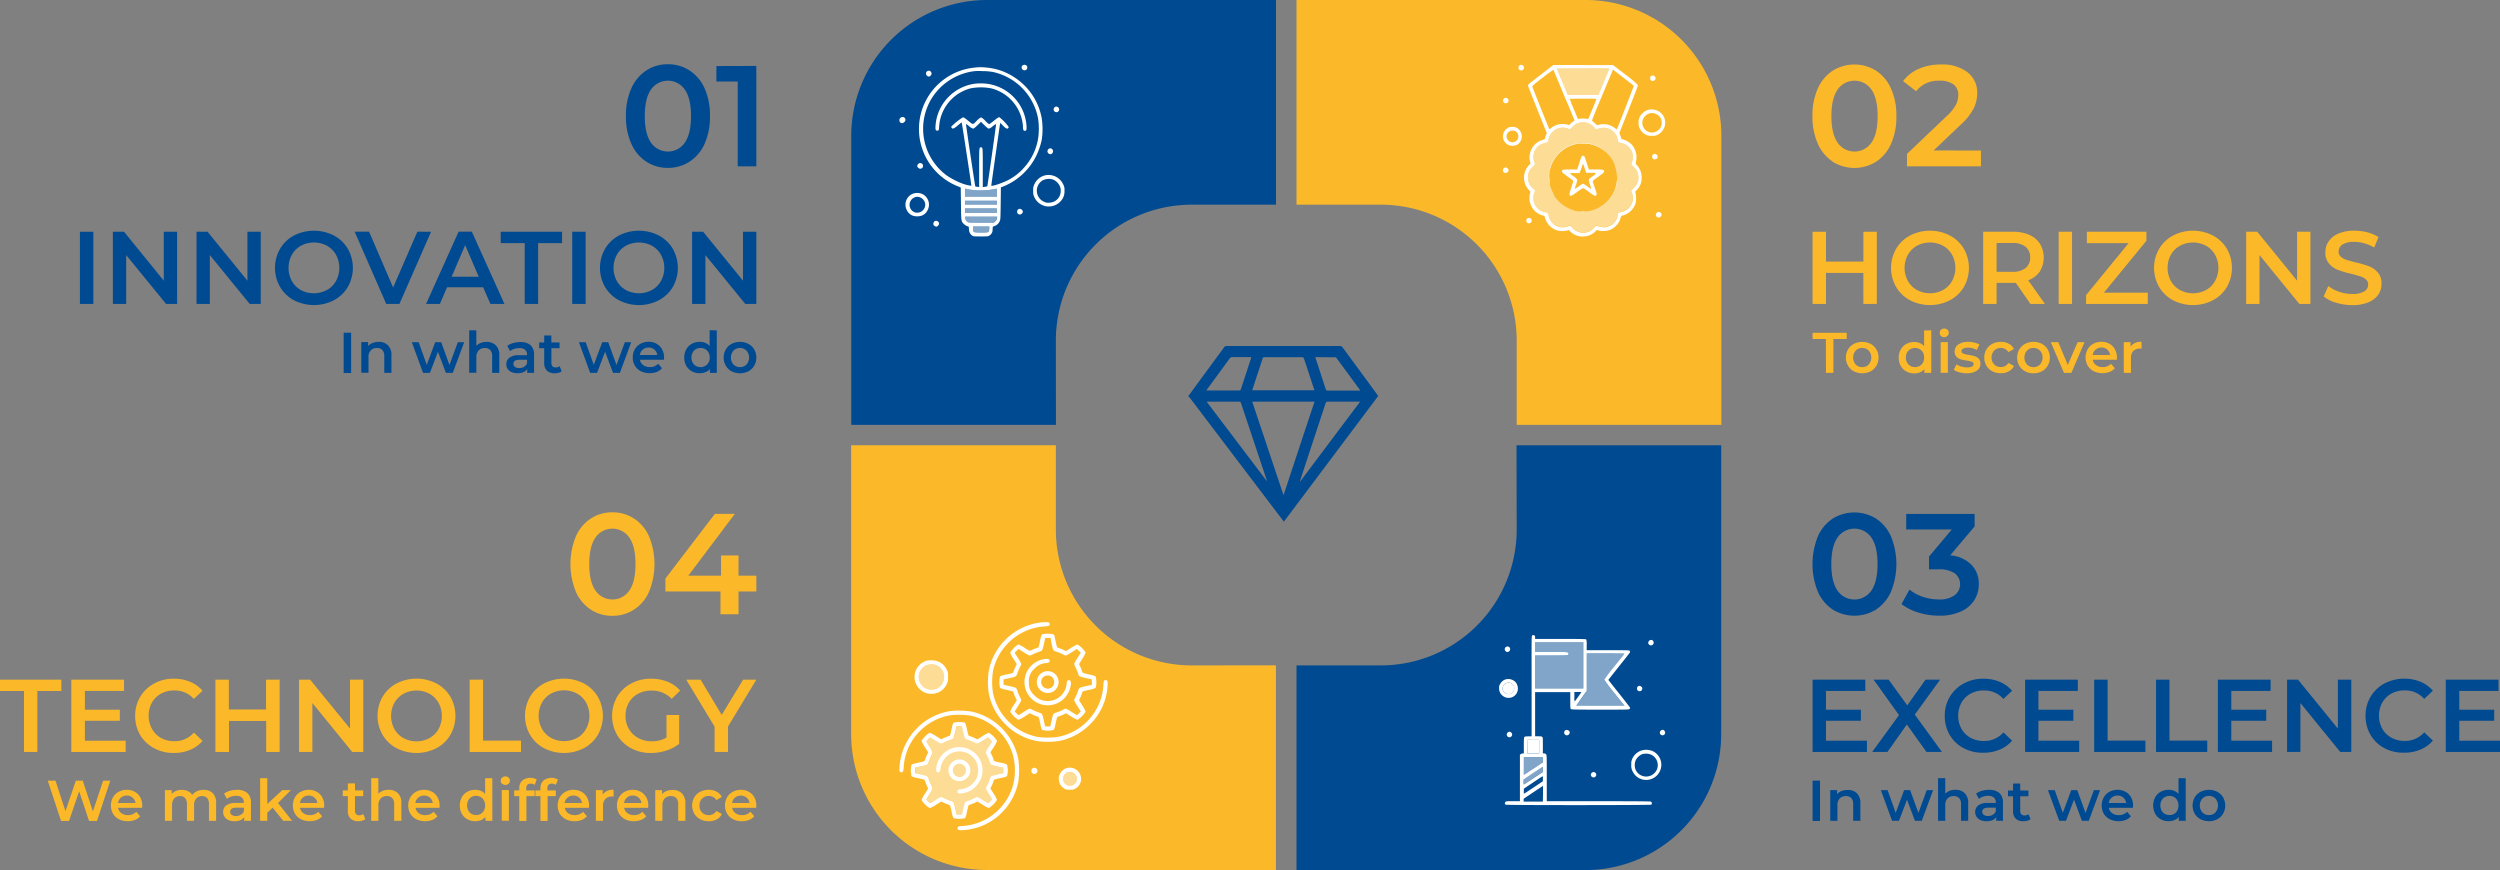 <svg xmlns="http://www.w3.org/2000/svg" viewBox="0 0 806.13 280.53"><rect x="0" y="0" width="806.13" height="280.53" fill="#808080" stroke="none"/><defs><style>.cls-1{fill:#004a91;}.cls-2{fill:#fbb92a;}.cls-3,.cls-4,.cls-5{fill:#fff;}.cls-4{opacity:0.5;}.cls-5{opacity:0.9;isolation:isolate;}</style></defs><g id="Calque_2" data-name="Calque 2"><g id="Layer_1" data-name="Layer 1"><path class="cls-1" d="M208.41,52.13a13.23,13.23,0,0,1-4.81-5.73,20.89,20.89,0,0,1-1.76-8.95,20.89,20.89,0,0,1,1.76-9,13.23,13.23,0,0,1,4.81-5.73,12.5,12.5,0,0,1,6.93-2,12.65,12.65,0,0,1,7,2,13.29,13.29,0,0,1,4.84,5.73,21,21,0,0,1,1.75,9,21,21,0,0,1-1.75,8.95,13.29,13.29,0,0,1-4.84,5.73,12.65,12.65,0,0,1-7,2A12.5,12.5,0,0,1,208.41,52.13ZM220.82,46q2-2.88,2-8.56t-2-8.56a6.63,6.63,0,0,0-10.91,0q-2,2.88-2,8.56t2,8.56a6.63,6.63,0,0,0,10.91,0Z"/><path class="cls-1" d="M243.88,21.26V53.64h-6V26.3H231v-5Z"/><path class="cls-1" d="M25.77,74.73H30.1V98H25.77Z"/><path class="cls-1" d="M57.11,74.73V98H53.54L40.69,82.25V98h-4.3V74.73H40L52.81,90.51V74.73Z"/><path class="cls-1" d="M84.08,74.73V98H80.52L67.66,82.25V98H63.37V74.73h3.56L79.78,90.51V74.73Z"/><path class="cls-1" d="M94.8,96.82a11.4,11.4,0,0,1-4.49-4.3,12.31,12.31,0,0,1,0-12.28,11.33,11.33,0,0,1,4.49-4.3,14.09,14.09,0,0,1,12.85,0,11.51,11.51,0,0,1,4.5,4.28,12.45,12.45,0,0,1,0,12.32,11.51,11.51,0,0,1-4.5,4.28,14.09,14.09,0,0,1-12.85,0Zm10.62-3.3a7.5,7.5,0,0,0,2.93-2.93,8.82,8.82,0,0,0,0-8.42,7.5,7.5,0,0,0-2.93-2.93,8.91,8.91,0,0,0-8.39,0,7.57,7.57,0,0,0-2.93,2.93,8.89,8.89,0,0,0,0,8.42A7.57,7.57,0,0,0,97,93.52a8.91,8.91,0,0,0,8.39,0Z"/><path class="cls-1" d="M139,74.73,128.8,98h-4.26l-10.19-23.3H119l7.76,18,7.83-18Z"/><path class="cls-1" d="M155.8,92.64H144.15L141.85,98h-4.46l10.49-23.3h4.26L162.66,98h-4.53Zm-1.43-3.4L150,79.05l-4.37,10.19Z"/><path class="cls-1" d="M169.19,78.39h-7.73V74.73h19.78v3.66h-7.72V98h-4.33Z"/><path class="cls-1" d="M184.51,74.73h4.33V98h-4.33Z"/><path class="cls-1" d="M199.59,96.82a11.49,11.49,0,0,1-4.5-4.3,12.38,12.38,0,0,1,0-12.28,11.42,11.42,0,0,1,4.5-4.3,14.09,14.09,0,0,1,12.85,0,11.51,11.51,0,0,1,4.5,4.28,12.45,12.45,0,0,1,0,12.32,11.51,11.51,0,0,1-4.5,4.28,14.09,14.09,0,0,1-12.85,0Zm10.62-3.3a7.5,7.5,0,0,0,2.93-2.93,8.82,8.82,0,0,0,0-8.42,7.5,7.5,0,0,0-2.93-2.93,8.91,8.91,0,0,0-8.39,0,7.57,7.57,0,0,0-2.93,2.93,8.89,8.89,0,0,0,0,8.42,7.57,7.57,0,0,0,2.93,2.93,8.91,8.91,0,0,0,8.39,0Z"/><path class="cls-1" d="M243.88,74.73V98h-3.57L227.46,82.25V98h-4.29V74.73h3.56l12.85,15.78V74.73Z"/><path class="cls-1" d="M110.81,107.28h2.41v13h-2.41Z"/><path class="cls-1" d="M125.1,111.34a4.28,4.28,0,0,1,1.12,3.23v5.66h-2.31v-5.36a2.76,2.76,0,0,0-.61-2,2.26,2.26,0,0,0-1.74-.66,2.66,2.66,0,0,0-2,.77,3,3,0,0,0-.74,2.21v5h-2.32v-9.88h2.2v1.28a3.7,3.7,0,0,1,1.45-1,5.07,5.07,0,0,1,2-.36A4.15,4.15,0,0,1,125.1,111.34Z"/><path class="cls-1" d="M149.68,110.35,146,120.23h-2.22l-2.56-6.8-2.59,6.8h-2.22l-3.62-9.88H135l2.61,7.29,2.72-7.29h1.94l2.66,7.33,2.69-7.33Z"/><path class="cls-1" d="M159.87,111.34a4.29,4.29,0,0,1,1.13,3.23v5.66h-2.31v-5.36a2.81,2.81,0,0,0-.61-2,2.26,2.26,0,0,0-1.74-.66,2.7,2.7,0,0,0-2,.77,3.07,3.07,0,0,0-.74,2.21v5h-2.31V106.51h2.31v5a3.78,3.78,0,0,1,1.42-.93,5.12,5.12,0,0,1,1.88-.33A4.11,4.11,0,0,1,159.87,111.34Z"/><path class="cls-1" d="M171.06,111.29a4,4,0,0,1,1.15,3.15v5.79H170V119a2.71,2.71,0,0,1-1.21,1,4.74,4.74,0,0,1-1.9.34A4.51,4.51,0,0,1,165,120a3,3,0,0,1-1.29-1,2.7,2.7,0,0,1-.45-1.53,2.59,2.59,0,0,1,1-2.13,4.9,4.9,0,0,1,3.12-.81h2.55v-.15a2,2,0,0,0-.62-1.59,2.68,2.68,0,0,0-1.84-.55,5.11,5.11,0,0,0-1.64.26,3.91,3.91,0,0,0-1.36.72l-.9-1.69a5.65,5.65,0,0,1,1.86-.9,8.34,8.34,0,0,1,2.32-.32A4.81,4.81,0,0,1,171.06,111.29Zm-2.11,7a2.14,2.14,0,0,0,1-1.14V116h-2.39c-1.33,0-2,.44-2,1.31a1.18,1.18,0,0,0,.49,1,2.29,2.29,0,0,0,1.39.37A3,3,0,0,0,169,118.28Z"/><path class="cls-1" d="M181.11,119.7a2.72,2.72,0,0,1-1,.5,4.51,4.51,0,0,1-1.23.16,3.49,3.49,0,0,1-2.52-.85,3.28,3.28,0,0,1-.88-2.48v-4.75h-1.63v-1.85h1.63v-2.26h2.31v2.26h2.64v1.85H177.8V117a1.58,1.58,0,0,0,.35,1.1,1.32,1.32,0,0,0,1,.38,2,2,0,0,0,1.29-.41Z"/><path class="cls-1" d="M203.53,110.35l-3.64,9.88h-2.22l-2.56-6.8-2.59,6.8H190.3l-3.62-9.88h2.18l2.61,7.29,2.72-7.29h1.94l2.66,7.33,2.69-7.33Z"/><path class="cls-1" d="M214.09,116h-7.75a2.67,2.67,0,0,0,1.07,1.73,3.43,3.43,0,0,0,2.13.64,3.6,3.6,0,0,0,2.68-1.07l1.24,1.42a4.23,4.23,0,0,1-1.68,1.21,6.76,6.76,0,0,1-5.16-.24,4.7,4.7,0,0,1-1.91-1.81,5,5,0,0,1-.68-2.62,5.18,5.18,0,0,1,.66-2.6,4.57,4.57,0,0,1,1.82-1.8,5.34,5.34,0,0,1,2.63-.65,5.25,5.25,0,0,1,2.58.64,4.57,4.57,0,0,1,1.77,1.8,5.38,5.38,0,0,1,.64,2.67A6.79,6.79,0,0,1,214.09,116Zm-6.83-3.28a2.78,2.78,0,0,0-.94,1.75h5.61a2.7,2.7,0,0,0-.91-1.74,2.75,2.75,0,0,0-1.88-.67A2.78,2.78,0,0,0,207.26,112.75Z"/><path class="cls-1" d="M231.13,106.51v13.72h-2.22V119A3.49,3.49,0,0,1,227.5,120a4.74,4.74,0,0,1-1.86.35,5.23,5.23,0,0,1-2.57-.63,4.55,4.55,0,0,1-1.78-1.78,5.37,5.37,0,0,1-.65-2.66,5.3,5.3,0,0,1,.65-2.64,4.55,4.55,0,0,1,1.78-1.78,5.23,5.23,0,0,1,2.57-.63,4.53,4.53,0,0,1,1.79.34,3.54,3.54,0,0,1,1.39,1v-5.07ZM227.41,118a2.69,2.69,0,0,0,1.06-1.08,3.3,3.3,0,0,0,.39-1.63,3.26,3.26,0,0,0-.39-1.62,2.78,2.78,0,0,0-1.06-1.09,3.13,3.13,0,0,0-3,0,2.78,2.78,0,0,0-1.06,1.09,3.26,3.26,0,0,0-.39,1.62,3.3,3.3,0,0,0,.39,1.63,2.69,2.69,0,0,0,1.06,1.08,3.13,3.13,0,0,0,3,0Z"/><path class="cls-1" d="M235.9,119.72a4.79,4.79,0,0,1-1.87-1.81,5.09,5.09,0,0,1-.68-2.62,5,5,0,0,1,.68-2.6,4.7,4.7,0,0,1,1.87-1.8,6,6,0,0,1,5.42,0,4.72,4.72,0,0,1,1.88,1.8,5,5,0,0,1,.68,2.6,5.09,5.09,0,0,1-.68,2.62,4.81,4.81,0,0,1-1.88,1.81,6.06,6.06,0,0,1-5.42,0Zm4.81-2.19a3.39,3.39,0,0,0,0-4.47,3,3,0,0,0-4.21,0,3.46,3.46,0,0,0,0,4.47,3,3,0,0,0,4.21,0Z"/><path class="cls-2" d="M591,52.13a13.3,13.3,0,0,1-4.81-5.73,21,21,0,0,1-1.75-8.95,21,21,0,0,1,1.75-9A13.3,13.3,0,0,1,591,22.77a13.24,13.24,0,0,1,13.9,0,13.2,13.2,0,0,1,4.83,5.73,20.89,20.89,0,0,1,1.76,9,20.89,20.89,0,0,1-1.76,8.95,13.2,13.2,0,0,1-4.83,5.73,13.24,13.24,0,0,1-13.9,0ZM603.45,46q2-2.88,2-8.56t-2-8.56a6.63,6.63,0,0,0-10.91,0q-2,2.88-2,8.56t2,8.56a6.63,6.63,0,0,0,10.91,0Z"/><path class="cls-2" d="M638.76,48.55v5.09H614.9v-4L627.75,37.4a13.92,13.92,0,0,0,2.94-3.63,6.89,6.89,0,0,0,.76-3.07,4.14,4.14,0,0,0-1.52-3.47,7.17,7.17,0,0,0-4.49-1.2,9,9,0,0,0-7.58,3.37l-4.21-3.23a12.43,12.43,0,0,1,5.11-4A17.71,17.71,0,0,1,626,20.8a13.13,13.13,0,0,1,8.42,2.5,8.22,8.22,0,0,1,3.14,6.8A11.27,11.27,0,0,1,636.4,35a19.4,19.4,0,0,1-4.25,5.28l-8.65,8.23Z"/><path class="cls-2" d="M605.18,74.73V98h-4.33v-10H588.79V98h-4.32V74.73h4.32v9.62h12.06V74.73Z"/><path class="cls-2" d="M615.9,96.82a11.49,11.49,0,0,1-4.5-4.3,12.38,12.38,0,0,1,0-12.28,11.42,11.42,0,0,1,4.5-4.3,14.09,14.09,0,0,1,12.85,0,11.51,11.51,0,0,1,4.5,4.28,12.45,12.45,0,0,1,0,12.32,11.51,11.51,0,0,1-4.5,4.28,14.09,14.09,0,0,1-12.85,0Zm10.62-3.3a7.5,7.5,0,0,0,2.93-2.93,8.82,8.82,0,0,0,0-8.42,7.5,7.5,0,0,0-2.93-2.93,8.91,8.91,0,0,0-8.39,0,7.57,7.57,0,0,0-2.93,2.93,8.82,8.82,0,0,0,0,8.42,7.57,7.57,0,0,0,2.93,2.93,8.91,8.91,0,0,0,8.39,0Z"/><path class="cls-2" d="M654.73,98,650,91.21c-.2,0-.5,0-.89,0H643.8V98h-4.32V74.73h9.59a13,13,0,0,1,5.27,1,7.67,7.67,0,0,1,3.45,2.87,8.72,8.72,0,0,1-.08,9A7.78,7.78,0,0,1,654,90.38L659.39,98Zm-1.57-18.44a6.65,6.65,0,0,0-4.29-1.2H643.8v9.29h5.07a6.59,6.59,0,0,0,4.29-1.22A4.22,4.22,0,0,0,654.63,83,4.17,4.17,0,0,0,653.16,79.59Z"/><path class="cls-2" d="M663.82,74.73h4.32V98h-4.32Z"/><path class="cls-2" d="M692.55,94.37V98H672.67V95.14l13.72-16.75H672.91V74.73h19.21v2.89L678.4,94.37Z"/><path class="cls-2" d="M700.71,96.82a11.49,11.49,0,0,1-4.5-4.3,12.38,12.38,0,0,1,0-12.28,11.42,11.42,0,0,1,4.5-4.3,14.09,14.09,0,0,1,12.85,0,11.51,11.51,0,0,1,4.5,4.28,12.45,12.45,0,0,1,0,12.32,11.51,11.51,0,0,1-4.5,4.28,14.09,14.09,0,0,1-12.85,0Zm10.62-3.3a7.57,7.57,0,0,0,2.93-2.93,8.82,8.82,0,0,0,0-8.42,7.57,7.57,0,0,0-2.93-2.93,8.91,8.91,0,0,0-8.39,0A7.57,7.57,0,0,0,700,82.17a8.89,8.89,0,0,0,0,8.42,7.57,7.57,0,0,0,2.93,2.93,8.91,8.91,0,0,0,8.39,0Z"/><path class="cls-2" d="M745,74.73V98h-3.57L728.58,82.25V98h-4.29V74.73h3.56L740.7,90.51V74.73Z"/><path class="cls-2" d="M753.27,97.6a10.92,10.92,0,0,1-4-2l1.5-3.36a12,12,0,0,0,3.51,1.85,13,13,0,0,0,4.18.71,7.27,7.27,0,0,0,3.88-.83,2.52,2.52,0,0,0,1.28-2.2,2.12,2.12,0,0,0-.71-1.65,5,5,0,0,0-1.82-1c-.73-.25-1.73-.52-3-.84A35.07,35.07,0,0,1,753.8,87,7.14,7.14,0,0,1,751,85a5.39,5.39,0,0,1-1.18-3.65,6.19,6.19,0,0,1,1.05-3.51A7,7,0,0,1,754,75.33a12.69,12.69,0,0,1,5.18-.94,17,17,0,0,1,4.2.53,11.69,11.69,0,0,1,3.56,1.54l-1.37,3.36a13.33,13.33,0,0,0-3.19-1.36,11.63,11.63,0,0,0-3.23-.47,6.79,6.79,0,0,0-3.81.86,2.67,2.67,0,0,0-1.25,2.3,2.08,2.08,0,0,0,.71,1.63,5.05,5.05,0,0,0,1.82,1c.73.25,1.73.52,3,.84a30.51,30.51,0,0,1,4.27,1.24,7.37,7.37,0,0,1,2.84,2,5.23,5.23,0,0,1,1.19,3.6,6.16,6.16,0,0,1-1,3.5,7.14,7.14,0,0,1-3.18,2.49,12.82,12.82,0,0,1-5.2.94A17.81,17.81,0,0,1,753.27,97.6Z"/><path class="cls-2" d="M588.76,109.32h-4.29v-2h11v2h-4.29v10.91h-2.4Z"/><path class="cls-2" d="M597.77,119.72a4.81,4.81,0,0,1-1.88-1.81,5.09,5.09,0,0,1-.68-2.62,5,5,0,0,1,.68-2.6,4.72,4.72,0,0,1,1.88-1.8,6,6,0,0,1,5.42,0,4.7,4.7,0,0,1,1.87,1.8,5,5,0,0,1,.68,2.6,5.09,5.09,0,0,1-.68,2.62,4.79,4.79,0,0,1-1.87,1.81,6.06,6.06,0,0,1-5.42,0Zm4.81-2.19a3.42,3.42,0,0,0,0-4.47,2.83,2.83,0,0,0-2.11-.86,2.8,2.8,0,0,0-2.1.86,3.42,3.42,0,0,0,0,4.47,2.79,2.79,0,0,0,2.1.85A2.83,2.83,0,0,0,602.58,117.53Z"/><path class="cls-2" d="M622.74,106.51v13.72h-2.22V119a3.49,3.49,0,0,1-1.41,1.05,4.74,4.74,0,0,1-1.86.35,5.23,5.23,0,0,1-2.57-.63A4.55,4.55,0,0,1,612.9,118a5.37,5.37,0,0,1-.65-2.66,5.3,5.3,0,0,1,.65-2.64,4.55,4.55,0,0,1,1.78-1.78,5.23,5.23,0,0,1,2.57-.63,4.53,4.53,0,0,1,1.79.34,3.54,3.54,0,0,1,1.39,1v-5.07ZM619,118a2.69,2.69,0,0,0,1.06-1.08,3.3,3.3,0,0,0,.38-1.63,3.26,3.26,0,0,0-.38-1.62,2.78,2.78,0,0,0-1.06-1.09,3.13,3.13,0,0,0-3,0,2.78,2.78,0,0,0-1.06,1.09,3.26,3.26,0,0,0-.39,1.62,3.3,3.3,0,0,0,.39,1.63A2.69,2.69,0,0,0,616,118a3.13,3.13,0,0,0,3,0Z"/><path class="cls-2" d="M625.88,108.33a1.32,1.32,0,0,1-.42-1,1.29,1.29,0,0,1,.42-1,1.49,1.49,0,0,1,1.06-.4,1.52,1.52,0,0,1,1,.38,1.2,1.2,0,0,1,.43,1,1.4,1.4,0,0,1-.42,1,1.42,1.42,0,0,1-1.06.42A1.53,1.53,0,0,1,625.88,108.33Zm-.11,2h2.32v9.88h-2.32Z"/><path class="cls-2" d="M631.82,120.05a6,6,0,0,1-1.83-.8l.89-1.75a5.9,5.9,0,0,0,1.6.71,6.61,6.61,0,0,0,1.84.27c1.38,0,2.07-.37,2.07-1.1a.73.73,0,0,0-.53-.72,10,10,0,0,0-1.69-.39,13.8,13.8,0,0,1-2-.42,3.08,3.08,0,0,1-1.33-.84,2.38,2.38,0,0,1-.56-1.68,2.63,2.63,0,0,1,1.17-2.24,5.29,5.29,0,0,1,3.17-.85,8.88,8.88,0,0,1,2,.24,5.49,5.49,0,0,1,1.66.62l-.88,1.75a5.53,5.53,0,0,0-2.83-.74,3.07,3.07,0,0,0-1.55.31.91.91,0,0,0-.53.8.81.81,0,0,0,.57.79,8.82,8.82,0,0,0,1.75.43,14.51,14.51,0,0,1,1.94.43,3,3,0,0,1,1.3.81,2.25,2.25,0,0,1,.55,1.63,2.57,2.57,0,0,1-1.2,2.22,5.65,5.65,0,0,1-3.28.83A8.87,8.87,0,0,1,631.82,120.05Z"/><path class="cls-2" d="M642.42,119.72a4.8,4.8,0,0,1-1.9-1.81,5,5,0,0,1-.69-2.62,4.93,4.93,0,0,1,.69-2.6,4.75,4.75,0,0,1,1.89-1.8,5.81,5.81,0,0,1,2.77-.65,5.26,5.26,0,0,1,2.56.6,3.79,3.79,0,0,1,1.66,1.7l-1.78,1a2.87,2.87,0,0,0-1.06-1,3.06,3.06,0,0,0-3.54.5,3.37,3.37,0,0,0,0,4.49,3.13,3.13,0,0,0,3.55.5,2.82,2.82,0,0,0,1.06-1l1.78,1a4,4,0,0,1-1.68,1.71,5.21,5.21,0,0,1-2.54.6A5.85,5.85,0,0,1,642.42,119.72Z"/><path class="cls-2" d="M653,119.72a4.75,4.75,0,0,1-1.88-1.81,5.09,5.09,0,0,1-.68-2.62,5,5,0,0,1,.68-2.6,4.66,4.66,0,0,1,1.88-1.8,5.61,5.61,0,0,1,2.7-.65,5.69,5.69,0,0,1,2.72.65,4.7,4.7,0,0,1,1.87,1.8,5,5,0,0,1,.68,2.6,5.09,5.09,0,0,1-.68,2.62,4.79,4.79,0,0,1-1.87,1.81,5.69,5.69,0,0,1-2.72.64A5.61,5.61,0,0,1,653,119.72Zm4.81-2.19a3.42,3.42,0,0,0,0-4.47,2.83,2.83,0,0,0-2.11-.86,2.8,2.8,0,0,0-2.1.86,3.42,3.42,0,0,0,0,4.47,2.79,2.79,0,0,0,2.1.85A2.83,2.83,0,0,0,657.8,117.53Z"/><path class="cls-2" d="M672.15,110.35l-4.24,9.88h-2.38l-4.24-9.88h2.41l3.07,7.33,3.16-7.33Z"/><path class="cls-2" d="M682.57,116h-7.76a2.67,2.67,0,0,0,1.07,1.73,3.44,3.44,0,0,0,2.14.64,3.63,3.63,0,0,0,2.68-1.07l1.24,1.42a4.33,4.33,0,0,1-1.69,1.21,6.76,6.76,0,0,1-5.16-.24,4.76,4.76,0,0,1-1.91-1.81,5.09,5.09,0,0,1-.68-2.62,5.18,5.18,0,0,1,.66-2.6,4.63,4.63,0,0,1,1.82-1.8,5.34,5.34,0,0,1,2.63-.65,5.25,5.25,0,0,1,2.58.64,4.51,4.51,0,0,1,1.77,1.8,5.38,5.38,0,0,1,.64,2.67C682.6,115.51,682.59,115.74,682.57,116Zm-6.84-3.28a2.77,2.77,0,0,0-.93,1.75h5.6a2.7,2.7,0,0,0-.91-1.74,2.75,2.75,0,0,0-1.88-.67A2.78,2.78,0,0,0,675.73,112.75Z"/><path class="cls-2" d="M690.54,110.24v2.21a3,3,0,0,0-2.65.73,3.15,3.15,0,0,0-.76,2.26v4.79h-2.31v-9.88H687v1.45A3.86,3.86,0,0,1,690.54,110.24Z"/><path class="cls-1" d="M340.46,109.79A43.82,43.82,0,0,1,384.28,66h27.17V0H318.31a43.82,43.82,0,0,0-43.82,43.82V137h66Z"/><path class="cls-2" d="M384.28,214.56a43.81,43.81,0,0,1-43.82-43.81V143.57h-66v93.14a43.82,43.82,0,0,0,43.82,43.82h93.14v-66Z"/><path class="cls-2" d="M445.24,66a43.82,43.82,0,0,1,43.82,43.82V137h66V43.82A43.82,43.82,0,0,0,511.2,0H418.06V66Z"/><path class="cls-1" d="M489.06,170.75a43.81,43.81,0,0,1-43.82,43.81H418.06v66H511.2A43.82,43.82,0,0,0,555,236.71V143.57h-66Z"/><path class="cls-3" d="M490.51,20.92a1,1,0,0,0-.63.25.91.91,0,0,0,0,1.27.89.89,0,1,0,.63-1.52Z"/><path class="cls-3" d="M527.53,52.07A6.15,6.15,0,0,0,526,46.45,6.89,6.89,0,0,0,523.5,45l-.61-.14-.36-1-.34-1,3-7.58c2.19-5.51,3-7.65,2.93-7.88a31.89,31.89,0,0,0-4-3.36l-4-3.07H500.85l-3.05,2.36c-1.67,1.29-3.51,2.71-4.08,3.17a3.89,3.89,0,0,0-1.05,1c0,.11,1.37,3.63,3.05,7.82l3.06,7.63-.2.45a8.06,8.06,0,0,0-.33,1c-.12.5-.17.53-.74.69a5.81,5.81,0,0,0-4.22,4.76,4.19,4.19,0,0,0,0,1.89l.2,1-.56.62a5.83,5.83,0,0,0,0,7.84l.59.64-.18.59a5.92,5.92,0,0,0,.71,4.54,5.86,5.86,0,0,0,3.5,2.55c.44.08.49.13.63.68a5.93,5.93,0,0,0,4.11,4.14,6.74,6.74,0,0,0,3,0l.57-.17.43.44a5.83,5.83,0,0,0,8.17,0l.45-.46.57.17a6.32,6.32,0,0,0,3.2-.06,5.42,5.42,0,0,0,2.51-1.56,5.13,5.13,0,0,0,1.36-2.41c.2-.67.24-.71.68-.79a5.94,5.94,0,0,0,3.8-3.08,4.16,4.16,0,0,0,.52-2.09,9.91,9.91,0,0,0-.09-1.84l-.17-.67.6-.66a5.31,5.31,0,0,0,1.46-3.87,5.74,5.74,0,0,0-1.61-4.1C527.39,52.64,527.39,52.61,527.53,52.07Zm-7.3-29.54,3.32,2.57c1.75,1.35,3.22,2.49,3.27,2.54s-5.15,13.51-5.44,14c0,.07-.35-.11-.72-.38a5.82,5.82,0,0,0-5.19-1c-.47.14-.49.13-1.15-.48a9.13,9.13,0,0,0-.89-.75c-.19-.11.14-1,3.09-8L520,22.71C520,22.5,520.11,22.45,520.23,22.53Zm-8.1,15.86-.44-.08a9,9,0,0,0-2.49,0l-.39.09-1.33-3.2a33.11,33.11,0,0,1-1.28-3.3c0-.05,2-.09,4.3-.09,3.3,0,4.23,0,4.23.16s-.58,1.57-1.29,3.28Zm-1.64-16.33c4.64,0,8.43,0,8.43.05s-.8,1.95-1.76,4.27l-1.77,4.24h-9.83l-1.76-4.19c-1-2.3-1.75-4.22-1.75-4.28S505.84,22.06,510.49,22.06ZM494.1,27.94c-.05-.22.49-.71,3.33-2.89,2.38-1.84,3.43-2.57,3.49-2.46s.9,2.11,1.89,4.48,2,4.91,2.36,5.64,1,2.41,1.56,3.73l1,2.4-.72.54a5.72,5.72,0,0,0-.87.76c-.11.21-.19.21-.6.08a5.87,5.87,0,0,0-5.29,1,2.41,2.41,0,0,1-.66.43C499.49,41.59,494.14,28.17,494.1,27.94Zm32.66,32.69-.79.75.31.94a4.6,4.6,0,0,1-3.57,6.05c-.87.19-1,.25-1.06,1a4.6,4.6,0,0,1-5.88,3.72,8.79,8.79,0,0,0-1.07-.27c-.11,0-.4.26-.64.56a4.61,4.61,0,0,1-7,.13,2.51,2.51,0,0,0-.78-.69,9.32,9.32,0,0,0-1.06.27,4.49,4.49,0,0,1-4.47-1,5.15,5.15,0,0,1-1.42-2.64c-.1-.76-.2-.87-.85-1a4.61,4.61,0,0,1-3.77-6.16l.3-.9-.78-.72a4,4,0,0,1-1.48-3.45,4,4,0,0,1,1.48-3.44L495,53l-.29-.83a4.77,4.77,0,0,1,.92-4.72,5,5,0,0,1,2.58-1.38c.78-.11,1-.3,1.1-1a4.83,4.83,0,0,1,1.35-2.55,4.57,4.57,0,0,1,5-1,3.18,3.18,0,0,0,.53.21A7,7,0,0,0,507,41a4.55,4.55,0,0,1,5.16-1.25,4.45,4.45,0,0,1,1.93,1.42c.4.54.61.6,1.15.38a5,5,0,0,1,3.87.11,4.47,4.47,0,0,1,2.47,3.21,6.64,6.64,0,0,0,.32,1.05,2.4,2.4,0,0,0,.7.16,4.59,4.59,0,0,1,3.69,6,5.87,5.87,0,0,0-.27.89,5.74,5.74,0,0,0,.88,1,3.48,3.48,0,0,1,1.16,1.82A4.47,4.47,0,0,1,526.76,60.63Z"/><path class="cls-4" d="M505.56,30.62h9.83l1.77-4.24c1-2.32,1.76-4.25,1.76-4.27s-3.79-.05-8.43-.05-8.44,0-8.44.09.79,2,1.75,4.28Z"/><path class="cls-4" d="M526,52.94a5.87,5.87,0,0,1,.27-.89,4.59,4.59,0,0,0-3.69-6,2.4,2.4,0,0,1-.7-.16,6.64,6.64,0,0,1-.32-1.05,4.47,4.47,0,0,0-2.47-3.21,5,5,0,0,0-3.87-.11c-.54.22-.75.16-1.15-.38a4.45,4.45,0,0,0-1.93-1.42A4.55,4.55,0,0,0,507,41a7,7,0,0,1-.8.76,3.18,3.18,0,0,1-.53-.21,4.57,4.57,0,0,0-5,1A4.83,4.83,0,0,0,499.31,45c-.1.75-.32.94-1.1,1a5,5,0,0,0-2.58,1.38,4.77,4.77,0,0,0-.92,4.72L495,53l-.79.74a4,4,0,0,0-1.48,3.44,4,4,0,0,0,1.48,3.45l.78.72-.3.9a4.61,4.61,0,0,0,3.77,6.16c.65.1.75.21.85,1A5.15,5.15,0,0,0,500.73,72a4.49,4.49,0,0,0,4.47,1,9.32,9.32,0,0,1,1.06-.27,2.51,2.51,0,0,1,.78.69,4.61,4.61,0,0,0,7-.13c.24-.3.53-.56.64-.56a8.79,8.79,0,0,1,1.07.27,4.6,4.6,0,0,0,5.88-3.72c.11-.72.19-.78,1.06-1a4.6,4.6,0,0,0,3.57-6.05l-.31-.94.79-.75a4.47,4.47,0,0,0,1.3-4.83A3.48,3.48,0,0,0,526.9,54,5.74,5.74,0,0,1,526,52.94Zm-4.58,4.66a7,7,0,0,1-.26,2.41,11.08,11.08,0,0,1-6.07,7.25,10.3,10.3,0,0,1-4.08,1,11,11,0,0,1-11.6-11,10.53,10.53,0,0,1,1.78-6.1,11.06,11.06,0,0,1,7.54-4.88,11.68,11.68,0,0,1,6.07.77,11.33,11.33,0,0,1,5.65,5.46,8.64,8.64,0,0,1,1,4.21C521.45,57,521.45,57.3,521.44,57.6Z"/><path class="cls-3" d="M521.44,57.2v.4c0-.3,0-.59,0-.89Z"/><path class="cls-3" d="M533,26.12a1.07,1.07,0,0,0,.88-.89,1.18,1.18,0,0,0-.27-.56.87.87,0,0,0-1.23-.13.72.72,0,0,0-.28.69A.82.82,0,0,0,533,26.12Z"/><path class="cls-3" d="M485.28,33.27a.88.88,0,0,0,1.06-1.22.88.88,0,1,0-1.06,1.22Z"/><path class="cls-3" d="M534.57,35.74a4.62,4.62,0,0,0-3.18-.31,4.28,4.28,0,0,0-1.94,1.29,3.62,3.62,0,0,0-1.08,2.84,3.18,3.18,0,0,0,.42,1.93,4.19,4.19,0,0,0,2,2,3.5,3.5,0,0,0,1.85.29,3.08,3.08,0,0,0,1.9-.34,4.35,4.35,0,0,0,2-2.11,3.13,3.13,0,0,0,.39-1.71A4.14,4.14,0,0,0,534.57,35.74Zm-1.89,7a3.12,3.12,0,0,1-2-5.5,3,3,0,0,1,3.56-.35,3,3,0,0,1,1.6,2.72A3.16,3.16,0,0,1,532.68,42.72Z"/><path class="cls-3" d="M489.11,41.21a3.62,3.62,0,0,0-2.09-.27,3.06,3.06,0,0,0-2.37,3,3,3,0,0,0,1.91,2.88,3.53,3.53,0,0,0,2.52-.08A3.13,3.13,0,0,0,490,42,3.54,3.54,0,0,0,489.11,41.21ZM488,45.85A1.91,1.91,0,0,1,486.06,43a2,2,0,0,1,2.67-.63A1.91,1.91,0,0,1,488,45.85Z"/><path class="cls-3" d="M534.2,49.9a.73.73,0,0,0-1-.17.75.75,0,0,0-.45.82.84.84,0,0,0,1.26.74A.8.8,0,0,0,534.2,49.9Z"/><path class="cls-3" d="M484.87,54.27a.94.94,0,0,0,.05,1.3.84.84,0,0,0,1.21-.09.72.72,0,0,0,.05-1.13A.87.87,0,0,0,484.87,54.27Z"/><path class="cls-3" d="M534.29,68.57a.83.83,0,0,0-.15,1.22.86.86,0,0,0,1.38,0,.73.73,0,0,0,0-1.13A.82.82,0,0,0,534.29,68.57Z"/><path class="cls-3" d="M492.36,70.5a1,1,0,0,0,.19,1.39.89.89,0,0,0,1.05-1.43A1,1,0,0,0,492.36,70.5Z"/><path class="cls-3" d="M513.26,67.87a8.71,8.71,0,0,1-2.84.27,7.83,7.83,0,0,1-3-.35,11.28,11.28,0,0,1-6-4.28A14.77,14.77,0,0,1,499.82,60a13.24,13.24,0,0,1-.27-2.47,8.41,8.41,0,0,1,.21-2.83A11.13,11.13,0,0,1,509,46.28a13.09,13.09,0,0,1,4.12.26,10.87,10.87,0,0,1,8.28,10.17,8.64,8.64,0,0,0-1-4.21A11.33,11.33,0,0,0,514.82,47a11.68,11.68,0,0,0-6.07-.77,11.06,11.06,0,0,0-7.54,4.88,10.53,10.53,0,0,0-1.78,6.1,11,11,0,0,0,11.6,11,10.3,10.3,0,0,0,4.08-1A11.08,11.08,0,0,0,521.18,60a7,7,0,0,0,.26-2.41,11,11,0,0,1-.8,3.8A11.23,11.23,0,0,1,513.26,67.87Z"/><path class="cls-5" d="M513.26,67.87a8.71,8.71,0,0,1-2.84.27,7.83,7.83,0,0,1-3-.35,11.28,11.28,0,0,1-6-4.28A14.77,14.77,0,0,1,499.82,60a13.24,13.24,0,0,1-.27-2.47,8.41,8.41,0,0,1,.21-2.83A11.13,11.13,0,0,1,509,46.28a13.09,13.09,0,0,1,4.12.26,10.87,10.87,0,0,1,8.28,10.17,8.64,8.64,0,0,0-1-4.21A11.33,11.33,0,0,0,514.82,47a11.68,11.68,0,0,0-6.07-.77,11.06,11.06,0,0,0-7.54,4.88,10.53,10.53,0,0,0-1.78,6.1,11,11,0,0,0,11.6,11,10.3,10.3,0,0,0,4.08-1A11.08,11.08,0,0,0,521.18,60a7,7,0,0,0,.26-2.41,11,11,0,0,1-.8,3.8A11.23,11.23,0,0,1,513.26,67.87Z"/><path class="cls-3" d="M517,54.78a13.82,13.82,0,0,0-2.46-.13h-2.22l-.66-2.06c-.37-1.13-.72-2.13-.79-2.22a.63.63,0,0,0-.41-.15.64.64,0,0,0-.42.15,20.57,20.57,0,0,0-.8,2.22l-.67,2.06h-2.21a13.75,13.75,0,0,0-2.45.13.54.54,0,0,0-.24.48c0,.31.24.52,1.84,1.68,1,.73,1.84,1.35,1.84,1.39s-.31,1-.69,2.16c-.71,2.22-.73,2.57-.17,2.64.24,0,.77-.28,2.08-1.25a10,10,0,0,1,1.95-1.23,19.33,19.33,0,0,1,1.86,1.27c1.66,1.22,2,1.37,2.3,1.08s.19-.58-.48-2.57c-.35-1-.64-2-.64-2a6.26,6.26,0,0,1,1.31-1.08c2.05-1.47,2.37-1.76,2.37-2.09A.54.54,0,0,0,517,54.78Zm-3.5,2.09c-.94.68-1.21.93-1.21,1.17a9,9,0,0,0,.44,1.62,11,11,0,0,1,.38,1.34s-.6-.41-1.27-.89a7.88,7.88,0,0,0-1.38-.89,7.6,7.6,0,0,0-1.41.89,14.43,14.43,0,0,1-1.28.84,8.8,8.8,0,0,1,.42-1.4,5.4,5.4,0,0,0,.38-1.64,4.48,4.48,0,0,0-1.22-1.09,6.62,6.62,0,0,1-1.14-.92,6.61,6.61,0,0,1,1.57-.1h1.58l.25-.68c.14-.35.38-1.06.53-1.54s.33-.82.37-.7.26.79.52,1.52l.44,1.33,1.62,0a6.52,6.52,0,0,1,1.61.13A7.73,7.73,0,0,1,513.53,56.87Z"/><path class="cls-3" d="M331,22.47a1,1,0,0,0,0-1.34,1.07,1.07,0,0,0-1.33,0,.92.92,0,0,0,1.3,1.3Z"/><path class="cls-3" d="M298.93,24.42a.74.74,0,0,0,1.16-.05.9.9,0,1,0-1.16.05Z"/><path class="cls-3" d="M335.91,45.08a22.89,22.89,0,0,0-.05-7.2A19.88,19.88,0,0,0,327.19,25,19.29,19.29,0,0,0,318,21.78a14.54,14.54,0,0,0-3.55,0A19.89,19.89,0,0,0,308.68,60l1.11.45.07,5.2c.07,5.76.06,5.72.95,6.59a3.08,3.08,0,0,0,1,.65l.56.2.08.85a2.4,2.4,0,0,0,1,2c.41.29.56.3,2.81.3s2.4,0,2.8-.3a2.09,2.09,0,0,0,1-1.93l.07-.93.5-.17a2.87,2.87,0,0,0,1.67-1.46c.31-.61.31-.69.38-5.82l.06-5.2,1.1-.44a20.31,20.31,0,0,0,10.27-9.68A22.46,22.46,0,0,0,335.91,45.08ZM316.32,47.5c-.59,0-.59,0-.59,6.56v6.27l-.61-.1a2.61,2.61,0,0,1-.63-.11c-.08-.09-3.09-20.09-3-20.14a4.82,4.82,0,0,1,1,.73,4.37,4.37,0,0,0,1.28.78c.2,0,.68-.38,1.42-1.1l1.13-1.11,1.12,1.11c.73.72,1.23,1.1,1.42,1.1a4,4,0,0,0,1.28-.8c.55-.43,1-.71,1.05-.64s-2.73,19.88-2.84,20a2.43,2.43,0,0,1-.75.18l-.7.1V54.06C316.9,47.48,316.9,47.5,316.32,47.5Zm4.93,13.36c.2-.06.22,0,.22,1.24v1.32H311.16V62.1c0-1.3,0-1.32.3-1.24s.78.18,1.4.3A23.33,23.33,0,0,0,321.25,60.86Zm-4.93,3.86h5.15V66H311.16V64.72Zm0,2.48h5.15v1.44H311.16V67.2ZM319,73.82C318.86,75,318.75,75,316.3,75s-2.53-.06-2.53-1.24v-.72H319Zm2.46-3.46a1.4,1.4,0,0,1-.53,1l-.47.43h-4.1c-3.95,0-4.1,0-4.44-.27a1.92,1.92,0,0,1-.73-1.36v-.32h10.35Zm8.41-15.92A17.88,17.88,0,0,1,325,58.11c-2,1-5.36,2.12-5.36,1.73,0-.17,2.68-19.07,2.8-19.77l.08-.45.94.93a3.76,3.76,0,0,0,1.21.94.55.55,0,0,0,.58-.56,15.11,15.11,0,0,0-3-3.13c-.18-.06-.69.27-1.72,1.09a14.82,14.82,0,0,1-1.59,1.16,7.63,7.63,0,0,1-1.24-1.1,4.67,4.67,0,0,0-1.37-1.11,5.14,5.14,0,0,0-1.4,1.13c-1.33,1.33-1,1.35-2.92-.17a5.88,5.88,0,0,0-1.46-1,20.09,20.09,0,0,0-3.78,3,.52.52,0,0,0,.51.65c.24,0,.64-.22,1.56-1l1.22-1,.09.36c.16.57,3.12,20,3.06,20.1a13.85,13.85,0,0,1-2.65-.63,23.74,23.74,0,0,1-5.39-2.78,18.71,18.71,0,0,1-4.38-25.34,18.92,18.92,0,0,1,11.54-7.89,13.82,13.82,0,0,1,4.45-.33,17.3,17.3,0,0,1,3.53.3,18.89,18.89,0,0,1,14.44,15.1,22.32,22.32,0,0,1,0,6.27A18.28,18.28,0,0,1,329.84,54.44Z"/><path class="cls-4" d="M311.46,60.86c-.3-.08-.3-.06-.3,1.24v1.32h10.31V62.1c0-1.19,0-1.3-.22-1.24a23.33,23.33,0,0,1-8.39.3C312.24,61,311.62,60.9,311.46,60.86Z"/><polygon class="cls-4" points="311.16 65.38 311.16 66.03 316.32 66.03 321.47 66.03 321.47 65.38 321.47 64.72 316.32 64.72 311.16 64.72 311.16 65.38"/><polygon class="cls-4" points="311.16 67.92 311.16 68.64 316.32 68.64 321.47 68.64 321.47 67.92 321.47 67.2 316.32 67.2 311.16 67.2 311.16 67.92"/><path class="cls-4" d="M311.16,69.82v.32a1.92,1.92,0,0,0,.73,1.36c.34.26.49.27,4.44.27h4.1l.47-.43a1.4,1.4,0,0,0,.53-1l.08-.54H311.16Z"/><path class="cls-4" d="M313.77,73.08v.72c0,1.18.12,1.24,2.53,1.24s2.56-.06,2.67-1.22l0-.74h-5.25Z"/><path class="cls-3" d="M318.68,27.07a16,16,0,0,0-4.84,0,14.7,14.7,0,0,0-12.17,13.39c-.09,1.39,0,1.67.56,1.67s.53-.27.62-1.63a13.61,13.61,0,0,1,10.07-12,17.38,17.38,0,0,1,6.74,0,13.59,13.59,0,0,1,10,10.72,11.44,11.44,0,0,1,.2,1.75c0,.86.17,1.21.57,1.21.56,0,.65-.27.56-1.73A14.68,14.68,0,0,0,318.68,27.07Z"/><path class="cls-3" d="M340.62,36.18a.89.89,0,0,0,.62-1.54.86.86,0,0,0-1.24,0A.91.91,0,0,0,340.62,36.18Z"/><path class="cls-3" d="M290.58,37.84a1,1,0,0,0-.56,1,.85.85,0,0,0,1.48.59A.91.91,0,0,0,290.58,37.84Z"/><path class="cls-3" d="M338.44,49.67c.88.32,1.54-1,.8-1.6-.41-.31-.52-.33-1-.11A.93.93,0,0,0,338.44,49.67Z"/><path class="cls-3" d="M297.63,53.53a.89.89,0,0,0-1.6-.6.74.74,0,0,0,.06,1.16A.87.87,0,0,0,297.63,53.53Z"/><path class="cls-3" d="M342.78,59.35a5.18,5.18,0,0,0-5.9-2.78,5.07,5.07,0,0,0-3.31,2.78,3.71,3.71,0,0,0-.41,2.18,3.61,3.61,0,0,0,.35,2A5.12,5.12,0,0,0,342,64.89a4.5,4.5,0,0,0,1.24-3.43A3.46,3.46,0,0,0,342.78,59.35Zm-4.42,6a2.82,2.82,0,0,1-1.73-.3,3.9,3.9,0,0,1-.51-6.84,4.37,4.37,0,0,1,3.41-.32,4.1,4.1,0,0,1,2.14,2,3,3,0,0,1,.36,1.67A3.75,3.75,0,0,1,338.36,65.35Z"/><path class="cls-3" d="M297.43,62.58a4.05,4.05,0,0,0-3.34,0,3.79,3.79,0,0,0-1.71,5.12,3.57,3.57,0,0,0,1.73,1.76,4.55,4.55,0,0,0,3.29,0,3.55,3.55,0,0,0,1.74-1.76A3.79,3.79,0,0,0,297.43,62.58Zm-2.49,5.88a2.59,2.59,0,0,1,.82-5,2.56,2.56,0,0,1,1.19.3,2.69,2.69,0,0,1,1.39,2A2.61,2.61,0,0,1,294.94,68.46Z"/><path class="cls-3" d="M328.25,67.57a1,1,0,0,0-.05,1.33.9.9,0,0,0,1.35-.08.74.74,0,0,0-.05-1.16A.86.86,0,0,0,328.25,67.57Z"/><path class="cls-3" d="M301.63,71.21a1,1,0,0,0-.55,1.42,1.44,1.44,0,0,0,.88.45c.31,0,.85-.6.85-1A1,1,0,0,0,301.63,71.21Z"/><path class="cls-3" d="M488.15,222.62a1.83,1.83,0,0,0-.85-2.3,1.88,1.88,0,0,0-2.55.84,1.71,1.71,0,0,0,.25,2.05A1.84,1.84,0,0,0,488.15,222.62Z"/><path class="cls-3" d="M532.36,258.48c-.16-.09-5.67-.13-16.92-.13H498.76v-7.46c0-7.29,0-7.45-.25-7.7a1,1,0,0,0-.63-.26h-.38v-2.55c0-2.17,0-2.6-.2-2.76s-.45-.2-1.25-.2H495l0-7.12,0-7.11,5.68,0,5.66,0v2.62c0,2.22,0,2.66.2,2.82s1.21.2,9.44.2c8.8,0,9.26,0,9.45-.22a.7.7,0,0,0,.21-.38c0-.07-1.57-2.12-3.5-4.54s-3.51-4.42-3.51-4.46,1.55-2,3.46-4.4,3.47-4.38,3.5-4.48a.54.54,0,0,0-.07-.43c-.14-.26-.18-.26-7-.26h-6.89v-1.67a5,5,0,0,0-.15-1.82c-.12-.11-2.13-.15-8.34-.15H495v-.5c0-.36-.06-.53-.24-.63s-.41-.16-.68,0-.22,1.18-.21,16.36v16.19h-1.05c-.81,0-1.11.05-1.26.2s-.2.59-.2,2.76v2.55H491a1.15,1.15,0,0,0-.62.21l-.28.18v15h-2.17c-1.75,0-2.22,0-2.44.2a.56.56,0,0,0,0,.93c.38.2,46.79.17,47,0A.7.7,0,0,0,532.36,258.48Zm-24.7-33.76v-1.59h1.12a5.59,5.59,0,0,1,1.13.06c0,.07-1.93,2.77-2.14,3A4.24,4.24,0,0,1,507.66,224.72Zm4-1.86V210.72h6.09c3.34,0,6,0,6,.1s-1.49,1.9-3.25,4.1a49,49,0,0,0-3.21,4.25,52,52,0,0,0,3.27,4.33l3.27,4.08-7.75,0c-4.24,0-7.75,0-7.79,0s2.4-3.56,3.07-4.36ZM495,216.68v-5.33h5.24c5.51,0,5.54,0,5.54-.56s0-.57-5.54-.57H495v-3.13h15.54V222H495Zm-.6,21.89,1.91,0V243h-3.76l0-2.23,0-2.23Zm3.1,19.91-3.09,0-3.11,0,0-.46,0-.46,3.1-2.08c1.71-1.14,3.12-2.07,3.14-2.07s0,1.15,0,2.57Zm0-6.56-2.72,1.82c-1.5,1-2.88,1.92-3.07,2l-.35.22v-1.65l3-2c1.63-1.11,3-2,3.07-2a1.82,1.82,0,0,1,.08.78Zm0-3-3,2c-1.66,1.11-3.07,2-3.13,2.05s-.11-.33-.11-.78v-.83l3.09-2.07c1.72-1.14,3.12-2.06,3.14-2.06a5.29,5.29,0,0,1,0,.84Zm0-3.91v.8l-2.72,1.82-3.07,2-.35.22v-5.66h6.14Z"/><path class="cls-4" d="M510.54,222V207.09H495v3.13h5.24c5.51,0,5.54,0,5.54.57s0,.56-5.54.56H495V222h15.54Z"/><path class="cls-4" d="M516.1,227.62l7.75,0-3.27-4.08a52,52,0,0,1-3.27-4.33,49,49,0,0,1,3.21-4.25c1.76-2.2,3.23-4,3.25-4.1s-2.67-.1-6-.1h-6.09v12.14l-.29.36c-.67.8-3.12,4.31-3.07,4.36S511.86,227.63,516.1,227.62Z"/><polygon class="cls-3" points="492.55 243 494.43 243 496.31 243 496.31 240.8 496.31 238.61 494.4 238.57 492.49 238.54 492.52 240.77 492.55 243"/><path class="cls-4" d="M491.36,244.19v5.66l.35-.22,3.07-2,2.72-1.82v-1.59h-6.14Z"/><path class="cls-4" d="M497.47,247.2s-1.42.92-3.14,2.06l-3.09,2.07v.83c0,.45.05.8.11.78s1.47-.94,3.13-2.05l3-2V248A5.29,5.29,0,0,0,497.47,247.2Z"/><path class="cls-3" d="M533.22,207.28a.83.83,0,0,0-1.49-.6.78.78,0,0,0,0,1.15A.86.86,0,0,0,533.22,207.28Z"/><path class="cls-3" d="M486.7,209.93a.85.85,0,0,0-.6-1.46,1,1,0,0,0-.63.25.85.85,0,0,0,0,1.23A.79.79,0,0,0,486.7,209.93Z"/><path class="cls-3" d="M489.43,222.41a3.43,3.43,0,0,0-.56-2.25,3.24,3.24,0,0,0-3.3-1.11,3,3,0,0,0-1.81,1.43,2.13,2.13,0,0,0-.36,1.46,2.82,2.82,0,0,0,1.07,2.35A3,3,0,0,0,489.43,222.41Zm-4.43.8a1.71,1.71,0,0,1-.25-2.05,1.88,1.88,0,0,1,2.55-.84,1.87,1.87,0,1,1-2.3,2.89Z"/><path class="cls-3" d="M529.16,222.79a1.34,1.34,0,0,0,.43-.84c0-.31-.58-.81-.94-.81a.87.87,0,0,0-.56.25,1,1,0,0,0,0,1.29A1.15,1.15,0,0,0,529.16,222.79Z"/><path class="cls-3" d="M504.81,235.45a.9.9,0,0,0,.08,1.59.92.92,0,0,0,1.26-.92C506.15,235.62,505.33,235.2,504.81,235.45Z"/><path class="cls-3" d="M536.67,235.62a.71.71,0,0,0-1.11-.05.84.84,0,0,0,0,1.36A.86.86,0,0,0,536.67,235.62Z"/><path class="cls-3" d="M486.73,235.93a1.15,1.15,0,0,0-.56.26.87.87,0,1,0,1.11,0A1.16,1.16,0,0,0,486.73,235.93Z"/><path class="cls-3" d="M532.54,242.07a5.26,5.26,0,0,0-3.46,0,4.94,4.94,0,0,0-2.74,2.57,3.65,3.65,0,0,0-.32,1.95,3.61,3.61,0,0,0,.4,2.1,4.79,4.79,0,0,0,3.67,2.75,4.89,4.89,0,0,0,2.45-9.41Zm1.66,6.19a3.75,3.75,0,0,1-6.77,0,4.14,4.14,0,0,1,.05-3.22,4.48,4.48,0,0,1,2-1.85,4.58,4.58,0,0,1,2.93.15,3.73,3.73,0,0,1,1.77,5Z"/><path class="cls-3" d="M513.17,249.3a.81.81,0,0,0,.15,1.19.86.86,0,1,0-.15-1.19Z"/><path class="cls-1" d="M383.19,127.59a4.69,4.69,0,0,0,.43-.47q5.53-7.55,11.06-15.09a1,1,0,0,1,.88-.46l36.53,0a1.11,1.11,0,0,1,.77.37q5.68,7.69,11.32,15.42l.23.32L414,168.2c-.18-.21-.31-.37-.44-.54l-29.88-39.37a4.78,4.78,0,0,0-.44-.46Zm30.69,32.09c3.35-10.16,6.65-20.14,10-30.16H403.78C407.14,139.55,410.48,149.54,413.88,159.68Zm-10.11-33.83h20.07c-1.15-3.5-2.27-6.94-3.42-10.36-.05-.16-.38-.31-.57-.32-4,0-8.05,0-12.07,0a.59.59,0,0,0-.67.48c-.43,1.39-.89,2.76-1.34,4.14C405.11,121.79,404.44,123.81,403.77,125.85Zm34.8,3.67-.62,0c-3.25,0-6.49,0-9.74,0a.69.69,0,0,0-.79.57q-3.56,10.83-7.13,21.64c-.38,1.14-.75,2.29-1.13,3.44l.11.06Zm-30.14,25.53.1,0-.06-.22q-4.17-12.43-8.32-24.89c-.12-.36-.31-.42-.65-.42h-9.91c-.15,0-.29,0-.51,0ZM389,125.9h10.64c.4,0,.44-.25.52-.5l3.18-9.7c.05-.16.09-.33.14-.55-2.08,0-4.11,0-6.14,0a.92.92,0,0,0-.83.44q-3.56,4.88-7.12,9.73C389.26,125.48,389.16,125.64,389,125.9Zm35.15-10.74c0,.19.05.28.08.38,1.09,3.32,2.19,6.64,3.26,10,.13.39.36.4.67.4h10.41a1.11,1.11,0,0,0-.08-.23q-3.75-5.13-7.52-10.25a.61.61,0,0,0-.43-.25Z"/><path class="cls-3" d="M335.67,200.69a19.53,19.53,0,0,0-11.47,5.59,19.31,19.31,0,0,0-5.35,9.94,24.49,24.49,0,0,0,0,7.45,19.66,19.66,0,0,0,15.29,15.25,24.49,24.49,0,0,0,7.45,0,19.38,19.38,0,0,0,9.9-5.35,19.08,19.08,0,0,0,5.65-12.38c.1-1.53,0-1.86-.63-1.86s-.63.25-.72,1.74a18.12,18.12,0,0,1-14.35,16.49,23.64,23.64,0,0,1-6.82.07,18.28,18.28,0,0,1-14.41-14.11,22.24,22.24,0,0,1,0-7.19,18,18,0,0,1,5-9.09A17.81,17.81,0,0,1,336.85,202c1.11-.09,1.37-.15,1.53-.41s.17-.36,0-.64-.34-.33-1.23-.32C336.57,200.62,335.92,200.66,335.67,200.69Z"/><path class="cls-3" d="M336,204.56a4.07,4.07,0,0,0-.48,1.38c-.14.64-.33,1.53-.44,2l-.18.79-1.12.42a13.58,13.58,0,0,0-1.42.6c-.3.18-.48.11-2-.87a9.08,9.08,0,0,0-2-1.08,8.06,8.06,0,0,0-2.62,2.64,10,10,0,0,0,1.06,2l1.07,1.68-.42.85a11.74,11.74,0,0,0-.59,1.46c-.19.66.09.54-3,1.21a4.31,4.31,0,0,0-1.38.48,7.21,7.21,0,0,0,0,3.69,4.07,4.07,0,0,0,1.38.48c3.05.68,2.77.56,3,1.21a11.74,11.74,0,0,0,.59,1.46l.42.85-1.07,1.68a9.61,9.61,0,0,0-1.06,2,8.06,8.06,0,0,0,2.64,2.62,10.25,10.25,0,0,0,2-1.06l1.68-1.07.85.42a11.74,11.74,0,0,0,1.46.59c.65.19.53-.09,1.21,3a4.07,4.07,0,0,0,.48,1.38,7.21,7.21,0,0,0,3.69,0,4.31,4.31,0,0,0,.48-1.38c.67-3,.55-2.77,1.21-3a11.74,11.74,0,0,0,1.46-.59l.85-.42,1.68,1.07a9.64,9.64,0,0,0,2,1.06,8,8,0,0,0,2.63-2.64,10,10,0,0,0-1.07-2l-1.06-1.68.48-1a10.91,10.91,0,0,0,.55-1.42c.09-.48.05-.46,2.64-1a5.48,5.48,0,0,0,1.68-.56,7,7,0,0,0,0-3.69,5.88,5.88,0,0,0-1.68-.55c-2.65-.59-2.49-.53-2.71-1.23a13.69,13.69,0,0,0-.59-1.43l-.37-.79,1.06-1.68a9.38,9.38,0,0,0,1.07-2,8,8,0,0,0-2.64-2.63,9.67,9.67,0,0,0-2,1.07l-1.68,1.06-.78-.37a10.44,10.44,0,0,0-1.44-.57c-.54-.15-.64-.26-.78-.72s-.75-3.27-.75-3.38a.77.77,0,0,0-.24-.3A7,7,0,0,0,336,204.56Zm3,2.58c.6,2.73.54,2.62,1.65,3a16.63,16.63,0,0,1,1.91.78,5.47,5.47,0,0,0,1.11.48,13.72,13.72,0,0,0,1.9-1.08l1.71-1.06.6.61.61.6-1.06,1.71a13.72,13.72,0,0,0-1.08,1.9,5.47,5.47,0,0,0,.48,1.11,16.63,16.63,0,0,1,.78,1.91c.36,1.11.25,1,3,1.65l1.46.33v1.74l-1.46.33c-2.73.6-2.62.54-3,1.65a17.25,17.25,0,0,1-.78,1.9,5.47,5.47,0,0,0-.48,1.11,13.12,13.12,0,0,0,1.08,1.9l1.06,1.71-.61.6-.6.62-1.71-1.07a13.72,13.72,0,0,0-1.9-1.08,5.47,5.47,0,0,0-1.11.48,13.67,13.67,0,0,1-1.91.78c-1.11.36-1.05.26-1.65,3l-.33,1.47H337l-.33-1.47c-.6-2.71-.54-2.61-1.65-3a14.06,14.06,0,0,1-1.9-.78,5.47,5.47,0,0,0-1.11-.48,13.12,13.12,0,0,0-1.9,1.08l-1.71,1.07-.6-.6-.62-.62,1.08-1.71a13.66,13.66,0,0,0,1.07-1.9,5.47,5.47,0,0,0-.48-1.11,14.06,14.06,0,0,1-.78-1.9c-.36-1.11-.26-1.05-3-1.67l-1.47-.31v-1.74l1.47-.32c2.71-.61,2.61-.55,3-1.66a13.67,13.67,0,0,1,.78-1.91,5.47,5.47,0,0,0,.48-1.11,13.72,13.72,0,0,0-1.08-1.9l-1.07-1.71.62-.6.6-.61,1.71,1.06a13.12,13.12,0,0,0,1.9,1.08,4.59,4.59,0,0,0,1-.4,16.89,16.89,0,0,1,1.9-.78c1.29-.45,1.2-.3,1.8-3.06l.33-1.46h1.74Z"/><path class="cls-3" d="M335.89,212.7a7.49,7.49,0,1,0,9.18,9.19c.45-1.75.33-2.56-.42-2.56-.46,0-.6.25-.72,1.23a6.09,6.09,0,0,1-6.45,5.47,5.45,5.45,0,0,1-3.92-1.82,4.88,4.88,0,0,1-1.77-4.28,5,5,0,0,1,1.77-4.29,5.38,5.38,0,0,1,3.7-1.82c1.11-.15,1.48-.5,1.09-1.06C338.07,212.36,337.3,212.34,335.89,212.7Z"/><path class="cls-3" d="M336.91,216.54a3.52,3.52,0,1,0,4.37,4.14A3.52,3.52,0,0,0,336.91,216.54Zm2.09,1.59a2.2,2.2,0,0,1-.09,3.67,2.14,2.14,0,0,1-3.17-1.84,2,2,0,0,1,2.1-2.13A2.38,2.38,0,0,1,339,218.13Z"/><path class="cls-3" d="M305.17,215.76a5.08,5.08,0,0,0-4.66-2.83,5.91,5.91,0,0,0-1.83.15,5.46,5.46,0,0,0-2,9.23,5,5,0,0,0,3.67,1.41,5.36,5.36,0,0,0,4.87-3,3.84,3.84,0,0,0,.45-2.44A3.66,3.66,0,0,0,305.17,215.76Zm-2.08,5.55a3.66,3.66,0,0,1-2.73,1.06,4,4,0,0,1-4.08-4,4.1,4.1,0,0,1,2.36-3.81,4.44,4.44,0,0,1,3.72.15A4.1,4.1,0,0,1,303.09,221.31Z"/><path class="cls-4" d="M302.36,214.72a4.44,4.44,0,0,0-3.72-.15,4.1,4.1,0,0,0-2.36,3.81,4,4,0,0,0,4.08,4,3.66,3.66,0,0,0,2.73-1.06A4.1,4.1,0,0,0,302.36,214.72Z"/><path class="cls-3" d="M306.43,229.28a19.52,19.52,0,0,0-16.37,17.95c-.09,1.38-.07,1.44.27,1.68s.39.22.66,0,.32-.42.41-1.53a17.81,17.81,0,0,1,5.27-11.69,18.05,18.05,0,0,1,9.46-5,23.7,23.7,0,0,1,6.83.07,18.13,18.13,0,0,1,13.47,12.06,18.92,18.92,0,0,1,0,11.15,18.13,18.13,0,0,1-15.93,12.37c-1.49.09-1.74.21-1.74.72s.33.73,1.9.61A19.19,19.19,0,0,0,323.08,262a19.52,19.52,0,0,0,5.27-9.88,25.56,25.56,0,0,0,0-7.41,19.67,19.67,0,0,0-15.09-15.26A27,27,0,0,0,306.43,229.28Z"/><path class="cls-3" d="M324.73,246.57a5.6,5.6,0,0,0-1.68-.56c-2.6-.57-2.55-.55-2.64-1a9.94,9.94,0,0,0-.56-1.43l-.48-1,1.07-1.68a9.61,9.61,0,0,0,1.06-2,8.06,8.06,0,0,0-2.64-2.62,10.25,10.25,0,0,0-2,1.06l-1.68,1.07-1-.48a9.94,9.94,0,0,0-1.43-.56c-.48-.09-.45,0-1.05-2.64a6.34,6.34,0,0,0-.54-1.69,7.56,7.56,0,0,0-3.69,0,4.52,4.52,0,0,0-.48,1.38c-.67,3.08-.51,2.75-1.41,3.06a15.07,15.07,0,0,0-1.45.6l-.66.32-1.68-1.07a9.64,9.64,0,0,0-2-1.06,8,8,0,0,0-2.63,2.64,10,10,0,0,0,1.07,2l1.06,1.68-.31.65a14.28,14.28,0,0,0-.6,1.46c-.32.9,0,.73-3.06,1.41a4.16,4.16,0,0,0-1.38.48,7.44,7.44,0,0,0,0,3.69,4.41,4.41,0,0,0,1.38.48c3.07.67,2.74.51,3.06,1.41a15.07,15.07,0,0,0,.6,1.45l.31.66-1.06,1.68a9.38,9.38,0,0,0-1.07,2,8,8,0,0,0,2.64,2.63,9.67,9.67,0,0,0,2-1.07l1.68-1.06.66.31a15.07,15.07,0,0,0,1.45.6c.9.32.74,0,1.41,3.06a4.41,4.41,0,0,0,.48,1.38,7.44,7.44,0,0,0,3.69,0,4.16,4.16,0,0,0,.48-1.38c.68-3.06.56-2.77,1.22-3a13.1,13.1,0,0,0,1.44-.58l.86-.41,1.7,1.05a9.91,9.91,0,0,0,2,1.07,8.33,8.33,0,0,0,2.61-2.64,10,10,0,0,0-1.06-2l-1.07-1.68.48-1a9.93,9.93,0,0,0,.56-1.42c.09-.48,0-.47,2.64-1a6,6,0,0,0,1.68-.55A7.21,7.21,0,0,0,324.73,246.57Zm-1.2,2.74c-.26,0-3.65.81-3.86.92a2.91,2.91,0,0,0-.57,1.14,12.3,12.3,0,0,1-.76,1.82,4.05,4.05,0,0,0-.44,1.07,11.22,11.22,0,0,0,1.05,1.89l1,1.63-.62.63c-.34.35-.69.59-.78.54s-.84-.52-1.65-1.05a8.74,8.74,0,0,0-1.74-.94,4,4,0,0,0-1.06.43,12.91,12.91,0,0,1-1.83.77,2.94,2.94,0,0,0-1.14.57c-.1.21-.91,3.6-.91,3.85a2.76,2.76,0,0,1-.9.08,2.71,2.71,0,0,1-.9-.08c0-.25-.81-3.64-.92-3.85a2.78,2.78,0,0,0-1.14-.57,12.77,12.77,0,0,1-1.82-.77,3.91,3.91,0,0,0-1.07-.43,9.36,9.36,0,0,0-1.74.94c-.81.53-1.56,1-1.65,1.05s-.43-.19-.78-.54l-.61-.63,1-1.63a10.47,10.47,0,0,0,1.05-1.89,3.91,3.91,0,0,0-.43-1.07,12.29,12.29,0,0,1-.77-1.82,2.78,2.78,0,0,0-.57-1.14c-.21-.11-3.6-.92-3.85-.92a2.89,2.89,0,0,1-.07-.9,2.94,2.94,0,0,1,.07-.9c.25,0,3.64-.81,3.85-.91a2.94,2.94,0,0,0,.57-1.14,12.91,12.91,0,0,1,.77-1.83,4,4,0,0,0,.43-1.06,8.46,8.46,0,0,0-.94-1.74c-.53-.83-1-1.58-1.05-1.65s.19-.44.54-.78l.63-.62,1.63,1a11.22,11.22,0,0,0,1.89,1.05,4.05,4.05,0,0,0,1.07-.44,12.77,12.77,0,0,1,1.82-.76,2.91,2.91,0,0,0,1.14-.57c.11-.21.92-3.6.92-3.86a2.89,2.89,0,0,1,.9-.07,2.94,2.94,0,0,1,.9.07c0,.26.81,3.65.91,3.86a3.09,3.09,0,0,0,1.14.57,12.91,12.91,0,0,1,1.83.76,4.17,4.17,0,0,0,1.06.44,10.46,10.46,0,0,0,1.89-1.05l1.64-1,.63.62c.34.34.58.69.54.78l-1,1.65a8.46,8.46,0,0,0-1,1.74,4.17,4.17,0,0,0,.44,1.06,12.91,12.91,0,0,1,.76,1.83,3.09,3.09,0,0,0,.57,1.14c.21.1,3.6.91,3.86.91a2.94,2.94,0,0,1,.07.9A2.89,2.89,0,0,1,323.53,249.31Z"/><path class="cls-4" d="M319.67,246.6a3.09,3.09,0,0,1-.57-1.14,12.91,12.91,0,0,0-.76-1.83,4.17,4.17,0,0,1-.44-1.06,8.46,8.46,0,0,1,1-1.74l1-1.65c0-.09-.2-.44-.54-.78l-.63-.62-1.64,1a10.46,10.46,0,0,1-1.89,1.05,4.17,4.17,0,0,1-1.06-.44,12.91,12.91,0,0,0-1.83-.76,3.09,3.09,0,0,1-1.14-.57c-.1-.21-.91-3.6-.91-3.86a2.94,2.94,0,0,0-.9-.07,2.89,2.89,0,0,0-.9.07c0,.26-.81,3.65-.92,3.86a2.91,2.91,0,0,1-1.14.57,12.77,12.77,0,0,0-1.82.76,4.05,4.05,0,0,1-1.07.44,11.22,11.22,0,0,1-1.89-1.05l-1.63-1-.63.62c-.35.34-.59.69-.54.78s.52.82,1.05,1.65a8.46,8.46,0,0,1,.94,1.74,4,4,0,0,1-.43,1.06,12.91,12.91,0,0,0-.77,1.83,2.94,2.94,0,0,1-.57,1.14c-.21.1-3.6.91-3.85.91a2.94,2.94,0,0,0-.07.9,2.89,2.89,0,0,0,.07.9c.25,0,3.64.81,3.85.92a2.78,2.78,0,0,1,.57,1.14,12.29,12.29,0,0,0,.77,1.82,3.91,3.91,0,0,1,.43,1.07,10.47,10.47,0,0,1-1.05,1.89l-1,1.63.61.63c.35.35.69.59.78.54s.84-.52,1.65-1.05a9.36,9.36,0,0,1,1.74-.94,3.91,3.91,0,0,1,1.07.43,12.77,12.77,0,0,0,1.82.77,2.78,2.78,0,0,1,1.14.57c.11.21.92,3.6.92,3.85a2.71,2.71,0,0,0,.9.08,2.76,2.76,0,0,0,.9-.08c0-.25.81-3.64.91-3.85a2.94,2.94,0,0,1,1.14-.57,12.91,12.91,0,0,0,1.83-.77,4,4,0,0,1,1.06-.43,8.74,8.74,0,0,1,1.74.94c.81.53,1.56,1,1.65,1.05s.44-.19.78-.54l.62-.63-1-1.63a11.22,11.22,0,0,1-1.05-1.89,4.05,4.05,0,0,1,.44-1.07,12.3,12.3,0,0,0,.76-1.82,2.91,2.91,0,0,1,.57-1.14c.21-.11,3.6-.92,3.86-.92a2.89,2.89,0,0,0,.07-.9,2.94,2.94,0,0,0-.07-.9C323.27,247.51,319.88,246.7,319.67,246.6Z"/><path class="cls-3" d="M307.45,241.14a7.76,7.76,0,0,0-5.36,5.4,4.16,4.16,0,0,0-.11,2.26.63.63,0,0,0,.89.14c.22-.15.33-.47.39-1.16a6.59,6.59,0,0,1,3.5-4.91,6.13,6.13,0,0,1,8.16,3,6.48,6.48,0,0,1,0,5,6.34,6.34,0,0,1-5.37,3.63c-.76,0-1.15.84-.58,1.23s2.62-.06,4-.8a8.84,8.84,0,0,0,3-3.1,7.45,7.45,0,0,0-1.28-8.67A7.55,7.55,0,0,0,307.45,241.14Z"/><path class="cls-3" d="M308.26,245.05a3.61,3.61,0,0,0-2.37,4,3.5,3.5,0,0,0,5.94,1.79,3.31,3.31,0,0,0,1-3.18A3.57,3.57,0,0,0,308.26,245.05Zm2.25,1.56a2.2,2.2,0,0,1-.09,3.68,2.13,2.13,0,0,1-3.16-1.85,2,2,0,0,1,2.1-2.13A2.34,2.34,0,0,1,310.51,246.61Z"/><path class="cls-3" d="M332.93,247.75a.84.84,0,0,0-.33.81c0,.44.09.65.33.81a1,1,0,1,0,0-1.62Z"/><path class="cls-3" d="M343.8,247.72a3.47,3.47,0,0,0-2,1.82,2.73,2.73,0,0,0-.35,1.86,3.28,3.28,0,0,0,1.61,2.78c.58.41.75.45,1.87.45a2.83,2.83,0,0,0,2-.45,3.58,3.58,0,0,0,1.66-2.68A3.65,3.65,0,0,0,343.8,247.72Zm3.22,4.44a2.24,2.24,0,0,1-4.23-1.06,2.21,2.21,0,0,1,3.42-1.83A2.26,2.26,0,0,1,347,252.16Z"/><path class="cls-4" d="M346.21,249.27a2.21,2.21,0,0,0-3.42,1.83,2.23,2.23,0,1,0,3.42-1.83Z"/><path class="cls-2" d="M7.73,222.82H0v-3.66H19.78v3.66H12.05v19.65H7.73Z"/><path class="cls-2" d="M40.52,238.84v3.63H23V219.16h17v3.63H27.37v6.06H38.63v3.56H27.37v6.43Z"/><path class="cls-2" d="M49.67,241.25A11.41,11.41,0,0,1,45.2,237a12,12,0,0,1-1.61-6.16,11.74,11.74,0,0,1,1.63-6.16,11.53,11.53,0,0,1,4.48-4.28,13,13,0,0,1,6.37-1.55,13.22,13.22,0,0,1,5.23,1,10.64,10.64,0,0,1,4,2.89l-2.8,2.63a8.16,8.16,0,0,0-6.23-2.73,8.71,8.71,0,0,0-4.29,1,7.49,7.49,0,0,0-3,2.92A8.88,8.88,0,0,0,49,235,7.49,7.49,0,0,0,52,238a8.71,8.71,0,0,0,4.29,1,8.1,8.1,0,0,0,6.23-2.77l2.8,2.67a10.68,10.68,0,0,1-4,2.89,13.38,13.38,0,0,1-5.25,1A13,13,0,0,1,49.67,241.25Z"/><path class="cls-2" d="M90.17,219.16v23.31H85.84v-10h-12v10H69.46V219.16h4.33v9.62h12v-9.62Z"/><path class="cls-2" d="M117.14,219.16v23.31h-3.56l-12.85-15.78v15.78h-4.3V219.16H100l12.86,15.78V219.16Z"/><path class="cls-2" d="M127.87,241.25a11.47,11.47,0,0,1-4.5-4.29,12.4,12.4,0,0,1,0-12.29,11.47,11.47,0,0,1,4.5-4.29,14.09,14.09,0,0,1,12.85,0,11.42,11.42,0,0,1,4.49,4.28,12.39,12.39,0,0,1,0,12.32,11.4,11.4,0,0,1-4.49,4.27,14.09,14.09,0,0,1-12.85,0ZM138.49,238a7.64,7.64,0,0,0,2.93-2.93,8.91,8.91,0,0,0,0-8.43,7.64,7.64,0,0,0-2.93-2.93,8.91,8.91,0,0,0-8.39,0,7.57,7.57,0,0,0-2.93,2.93,8.84,8.84,0,0,0,0,8.43A7.57,7.57,0,0,0,130.1,238a8.91,8.91,0,0,0,8.39,0Z"/><path class="cls-2" d="M151.44,219.16h4.33v19.65H168v3.66H151.44Z"/><path class="cls-2" d="M175.42,241.25a11.47,11.47,0,0,1-4.5-4.29,12.4,12.4,0,0,1,0-12.29,11.47,11.47,0,0,1,4.5-4.29,14.09,14.09,0,0,1,12.85,0,11.42,11.42,0,0,1,4.49,4.28,12.39,12.39,0,0,1,0,12.32,11.4,11.4,0,0,1-4.49,4.27,14.09,14.09,0,0,1-12.85,0ZM186,238A7.64,7.64,0,0,0,189,235a8.91,8.91,0,0,0,0-8.43,7.64,7.64,0,0,0-2.93-2.93,8.91,8.91,0,0,0-8.39,0,7.57,7.57,0,0,0-2.93,2.93,8.84,8.84,0,0,0,0,8.43,7.57,7.57,0,0,0,2.93,2.93,8.91,8.91,0,0,0,8.39,0Z"/><path class="cls-2" d="M214.91,230.55H219v9.29a13,13,0,0,1-4.19,2.2,16.12,16.12,0,0,1-4.93.76,13.21,13.21,0,0,1-6.43-1.55A11.46,11.46,0,0,1,199,237a12.45,12.45,0,0,1,0-12.32,11.47,11.47,0,0,1,4.51-4.28,13.38,13.38,0,0,1,6.48-1.55,14.16,14.16,0,0,1,5.32,1,10.49,10.49,0,0,1,4,2.83l-2.73,2.67a8.74,8.74,0,0,0-6.42-2.67,9,9,0,0,0-4.38,1,7.45,7.45,0,0,0-3,2.89,8.39,8.39,0,0,0-1.08,4.27,8.2,8.2,0,0,0,1.08,4.19,7.75,7.75,0,0,0,3,2.93,8.75,8.75,0,0,0,4.34,1.07,9.4,9.4,0,0,0,4.8-1.2Z"/><path class="cls-2" d="M234.75,234.25v8.22h-4.33v-8.16l-9.15-15.15h4.63l6.82,11.36,6.9-11.36h4.26Z"/><path class="cls-2" d="M35.56,251.72l-4.29,13H28.72l-3.2-9.58-3.26,9.58H19.69l-4.29-13h2.49l3.22,9.84,3.35-9.84h2.22l3.28,9.9,3.31-9.9Z"/><path class="cls-2" d="M45.81,260.47H38.06a2.68,2.68,0,0,0,1.06,1.73,3.55,3.55,0,0,0,2.14.64,3.59,3.59,0,0,0,2.68-1.08l1.24,1.43a4.11,4.11,0,0,1-1.68,1.2,6.2,6.2,0,0,1-2.3.41,6.09,6.09,0,0,1-2.86-.65,4.64,4.64,0,0,1-1.92-1.8,5.49,5.49,0,0,1,0-5.22,4.7,4.7,0,0,1,1.82-1.8,5.37,5.37,0,0,1,2.63-.65,5.14,5.14,0,0,1,2.58.64,4.51,4.51,0,0,1,1.78,1.79,5.5,5.5,0,0,1,.64,2.68C45.85,260,45.83,260.17,45.81,260.47ZM39,257.19a2.74,2.74,0,0,0-.93,1.74h5.61a2.72,2.72,0,0,0-2.8-2.4A2.8,2.8,0,0,0,39,257.19Z"/><path class="cls-2" d="M68.6,255.76A4.39,4.39,0,0,1,69.69,259v5.66H67.38V259.3a2.91,2.91,0,0,0-.57-1.95,2.12,2.12,0,0,0-1.65-.65,2.41,2.41,0,0,0-1.87.76,3.16,3.16,0,0,0-.7,2.2v5H60.28V259.3a2.91,2.91,0,0,0-.58-1.95,2.08,2.08,0,0,0-1.64-.65,2.43,2.43,0,0,0-1.88.75,3.18,3.18,0,0,0-.7,2.21v5H53.17v-9.88h2.2v1.26a3.64,3.64,0,0,1,1.39-1,4.8,4.8,0,0,1,1.85-.35,4.42,4.42,0,0,1,2,.42,3.11,3.11,0,0,1,1.36,1.23,4.14,4.14,0,0,1,1.57-1.22,5.1,5.1,0,0,1,2.13-.43A4,4,0,0,1,68.6,255.76Z"/><path class="cls-2" d="M79.76,255.72a4.06,4.06,0,0,1,1.16,3.16v5.79H78.74v-1.2a2.77,2.77,0,0,1-1.21,1,4.92,4.92,0,0,1-1.9.34,4.66,4.66,0,0,1-1.94-.38,2.9,2.9,0,0,1-1.29-1.06,2.66,2.66,0,0,1-.45-1.52,2.62,2.62,0,0,1,1-2.14,5,5,0,0,1,3.12-.8h2.55v-.15a2,2,0,0,0-.62-1.59,2.7,2.7,0,0,0-1.84-.56,5.41,5.41,0,0,0-1.64.26,4.28,4.28,0,0,0-1.36.72l-.91-1.68a5.82,5.82,0,0,1,1.87-.91,8.34,8.34,0,0,1,2.32-.31A4.83,4.83,0,0,1,79.76,255.72Zm-2.11,7a2.19,2.19,0,0,0,1-1.14v-1.15H76.22c-1.33,0-2,.44-2,1.32a1.16,1.16,0,0,0,.5,1,2.29,2.29,0,0,0,1.39.38A3,3,0,0,0,77.65,262.72Z"/><path class="cls-2" d="M87.91,260.43l-1.72,1.63v2.61H83.88V250.94h2.31v8.29L91,254.79h2.78l-4.13,4.14,4.52,5.74H91.34Z"/><path class="cls-2" d="M104.49,260.47H96.74a2.68,2.68,0,0,0,1.06,1.73,3.53,3.53,0,0,0,2.14.64,3.59,3.59,0,0,0,2.68-1.08l1.24,1.43a4.18,4.18,0,0,1-1.68,1.2,6.66,6.66,0,0,1-5.17-.24,4.67,4.67,0,0,1-1.91-1.8,5.42,5.42,0,0,1,0-5.22,4.7,4.7,0,0,1,1.82-1.8,5.37,5.37,0,0,1,2.63-.65,5.14,5.14,0,0,1,2.58.64,4.51,4.51,0,0,1,1.78,1.79,5.5,5.5,0,0,1,.64,2.68C104.53,260,104.51,260.17,104.49,260.47Zm-6.84-3.28a2.74,2.74,0,0,0-.93,1.74h5.6a2.69,2.69,0,0,0-.9-1.73,2.75,2.75,0,0,0-1.89-.67A2.78,2.78,0,0,0,97.65,257.19Z"/><path class="cls-2" d="M117.79,264.13a2.72,2.72,0,0,1-1,.5,4.51,4.51,0,0,1-1.23.17,3.49,3.49,0,0,1-2.52-.85,3.29,3.29,0,0,1-.88-2.48v-4.76h-1.63v-1.85h1.63v-2.25h2.31v2.25h2.64v1.85h-2.64v4.7a1.53,1.53,0,0,0,.35,1.1,1.29,1.29,0,0,0,1,.38,2,2,0,0,0,1.29-.4Z"/><path class="cls-2" d="M128.3,255.77a4.32,4.32,0,0,1,1.12,3.24v5.66h-2.31V259.3a2.76,2.76,0,0,0-.61-1.95,2.26,2.26,0,0,0-1.74-.65,2.65,2.65,0,0,0-2,.76,3,3,0,0,0-.74,2.21v5h-2.32V250.94H122v5a3.76,3.76,0,0,1,1.41-.94,5.33,5.33,0,0,1,1.88-.32A4.15,4.15,0,0,1,128.3,255.77Z"/><path class="cls-2" d="M141.71,260.47H134A2.68,2.68,0,0,0,135,262.2a3.53,3.53,0,0,0,2.14.64,3.59,3.59,0,0,0,2.68-1.08l1.24,1.43a4.18,4.18,0,0,1-1.68,1.2,6.66,6.66,0,0,1-5.17-.24,4.67,4.67,0,0,1-1.91-1.8,5.42,5.42,0,0,1,0-5.22,4.7,4.7,0,0,1,1.82-1.8,5.37,5.37,0,0,1,2.63-.65,5.14,5.14,0,0,1,2.58.64,4.51,4.51,0,0,1,1.78,1.79,5.5,5.5,0,0,1,.64,2.68C141.75,260,141.73,260.17,141.71,260.47Zm-6.84-3.28a2.74,2.74,0,0,0-.93,1.74h5.6a2.7,2.7,0,0,0-2.79-2.4A2.78,2.78,0,0,0,134.87,257.19Z"/><path class="cls-2" d="M158.75,250.94v13.73h-2.22v-1.28a3.71,3.71,0,0,1-1.42,1.06,4.85,4.85,0,0,1-1.86.35,5.19,5.19,0,0,1-2.56-.63,4.6,4.6,0,0,1-1.79-1.79,5.81,5.81,0,0,1,0-5.3,4.61,4.61,0,0,1,1.79-1.77,5.19,5.19,0,0,1,2.56-.63,4.77,4.77,0,0,1,1.8.33,3.61,3.61,0,0,1,1.38,1v-5.07ZM155,262.44a2.73,2.73,0,0,0,1.05-1.08,3.6,3.6,0,0,0,0-3.26A2.73,2.73,0,0,0,155,257a3,3,0,0,0-1.5-.38,3,3,0,0,0-1.5.38A2.73,2.73,0,0,0,151,258.1a3.6,3.6,0,0,0,0,3.26,2.73,2.73,0,0,0,1.05,1.08,3,3,0,0,0,1.5.38A3,3,0,0,0,155,262.44Z"/><path class="cls-2" d="M161.89,252.76a1.34,1.34,0,0,1,0-2,1.47,1.47,0,0,1,1.05-.4,1.52,1.52,0,0,1,1.06.38,1.22,1.22,0,0,1,.42.95,1.39,1.39,0,0,1-.41,1,1.59,1.59,0,0,1-2.12,0Zm-.11,2h2.31v9.88h-2.31Z"/><path class="cls-2" d="M169.68,254.27v.59h2.72v1.85h-2.65v8h-2.31v-8h-1.63v-1.85h1.63v-.62a3.38,3.38,0,0,1,.92-2.51,4.23,4.23,0,0,1,4.7-.38l-.64,1.74a2.24,2.24,0,0,0-1.28-.41C170.17,252.68,169.68,253.21,169.68,254.27Z"/><path class="cls-2" d="M176.5,254.27v.59h2.72v1.85h-2.64v8h-2.31v-8h-1.63v-1.85h1.63v-.62a3.34,3.34,0,0,1,.92-2.51,4.23,4.23,0,0,1,4.7-.38l-.65,1.74a2.21,2.21,0,0,0-1.27-.41Q176.5,252.68,176.5,254.27Z"/><path class="cls-2" d="M189.88,260.47h-7.75a2.68,2.68,0,0,0,1.06,1.73,3.55,3.55,0,0,0,2.14.64,3.59,3.59,0,0,0,2.68-1.08l1.24,1.43a4.18,4.18,0,0,1-1.68,1.2,6.2,6.2,0,0,1-2.3.41,6.09,6.09,0,0,1-2.86-.65,4.64,4.64,0,0,1-1.92-1.8,5.42,5.42,0,0,1,0-5.22,4.7,4.7,0,0,1,1.82-1.8,5.37,5.37,0,0,1,2.63-.65,5.14,5.14,0,0,1,2.58.64,4.51,4.51,0,0,1,1.78,1.79,5.5,5.5,0,0,1,.64,2.68C189.92,260,189.9,260.17,189.88,260.47ZM183,257.19a2.74,2.74,0,0,0-.93,1.74h5.6a2.69,2.69,0,0,0-.9-1.73,2.75,2.75,0,0,0-1.89-.67A2.8,2.8,0,0,0,183,257.19Z"/><path class="cls-2" d="M197.85,254.68v2.2a2.62,2.62,0,0,0-.53-.05,2.8,2.8,0,0,0-2.11.78,3.13,3.13,0,0,0-.76,2.27v4.79h-2.31v-9.88h2.2v1.44A3.85,3.85,0,0,1,197.85,254.68Z"/><path class="cls-2" d="M209,260.47h-7.75a2.68,2.68,0,0,0,1.06,1.73,3.55,3.55,0,0,0,2.14.64,3.59,3.59,0,0,0,2.68-1.08l1.24,1.43a4.11,4.11,0,0,1-1.68,1.2,6.2,6.2,0,0,1-2.3.41,6.09,6.09,0,0,1-2.86-.65,4.64,4.64,0,0,1-1.92-1.8,5.11,5.11,0,0,1-.67-2.62,5.25,5.25,0,0,1,.65-2.6,4.66,4.66,0,0,1,1.83-1.8,5.3,5.3,0,0,1,2.62-.65,5.14,5.14,0,0,1,2.58.64,4.51,4.51,0,0,1,1.78,1.79,5.5,5.5,0,0,1,.64,2.68C209,260,209,260.17,209,260.47Zm-6.84-3.28a2.74,2.74,0,0,0-.93,1.74h5.6a2.69,2.69,0,0,0-.9-1.73,2.75,2.75,0,0,0-1.89-.67A2.8,2.8,0,0,0,202.13,257.19Z"/><path class="cls-2" d="M219.83,255.77A4.33,4.33,0,0,1,221,259v5.66h-2.31V259.3a2.77,2.77,0,0,0-.62-1.95,2.25,2.25,0,0,0-1.73-.65,2.66,2.66,0,0,0-2,.76,3.09,3.09,0,0,0-.74,2.21v5h-2.31v-9.88h2.2v1.28a3.61,3.61,0,0,1,1.44-1,5.27,5.27,0,0,1,2-.35A4.11,4.11,0,0,1,219.83,255.77Z"/><path class="cls-2" d="M225.77,264.15a4.74,4.74,0,0,1-1.91-1.8,5.37,5.37,0,0,1,0-5.23,4.82,4.82,0,0,1,1.9-1.79,5.8,5.8,0,0,1,2.76-.65,5.41,5.41,0,0,1,2.57.59,3.87,3.87,0,0,1,1.65,1.7L231,258a2.75,2.75,0,0,0-1.06-1,2.87,2.87,0,0,0-1.4-.34,2.93,2.93,0,0,0-2.14.84,3,3,0,0,0-.85,2.25,3,3,0,0,0,.84,2.25,2.92,2.92,0,0,0,2.15.84,2.87,2.87,0,0,0,1.4-.34,2.75,2.75,0,0,0,1.06-1l1.78,1a4,4,0,0,1-1.67,1.71,5.25,5.25,0,0,1-2.55.6A5.79,5.79,0,0,1,225.77,264.15Z"/><path class="cls-2" d="M243.84,260.47h-7.75a2.68,2.68,0,0,0,1.06,1.73,3.55,3.55,0,0,0,2.14.64,3.59,3.59,0,0,0,2.68-1.08l1.24,1.43a4.11,4.11,0,0,1-1.68,1.2,6.16,6.16,0,0,1-2.3.41,6.09,6.09,0,0,1-2.86-.65,4.64,4.64,0,0,1-1.92-1.8,5.11,5.11,0,0,1-.67-2.62,5.25,5.25,0,0,1,.65-2.6,4.66,4.66,0,0,1,1.83-1.8,5.3,5.3,0,0,1,2.62-.65,5.12,5.12,0,0,1,2.58.64,4.51,4.51,0,0,1,1.78,1.79,5.39,5.39,0,0,1,.64,2.68C243.88,260,243.86,260.17,243.84,260.47ZM237,257.19a2.71,2.71,0,0,0-.94,1.74h5.61a2.7,2.7,0,0,0-.91-1.73,3,3,0,0,0-3.76,0Z"/><path class="cls-1" d="M591,196.57a13.27,13.27,0,0,1-4.81-5.74,23.74,23.74,0,0,1,0-17.89A13.27,13.27,0,0,1,591,167.2a13.3,13.3,0,0,1,13.9,0,13.17,13.17,0,0,1,4.83,5.74,23.61,23.61,0,0,1,0,17.89,13.17,13.17,0,0,1-4.83,5.74,13.3,13.3,0,0,1-13.9,0Zm12.42-6.13q2-2.87,2-8.56t-2-8.55a6.62,6.62,0,0,0-10.91,0q-2,2.86-2,8.55t2,8.56a6.62,6.62,0,0,0,10.91,0Z"/><path class="cls-1" d="M635.71,182.12a8.73,8.73,0,0,1,2.36,6.24,9.5,9.5,0,0,1-1.44,5.13,9.75,9.75,0,0,1-4.32,3.68,16.45,16.45,0,0,1-7,1.36,22.67,22.67,0,0,1-6.69-1,17.08,17.08,0,0,1-5.48-2.75l2.59-4.67a13.31,13.31,0,0,0,4.28,2.33,16.11,16.11,0,0,0,5.2.86,8.43,8.43,0,0,0,5-1.32,4.45,4.45,0,0,0,.1-7.12,9,9,0,0,0-5.3-1.27h-3v-4.12l7.35-8.74h-14.7v-5h22.06v4l-7.87,9.34A10.87,10.87,0,0,1,635.71,182.12Z"/><path class="cls-1" d="M602,238.84v3.63H584.47V219.16h17v3.63H588.79v6.06h11.26v3.56H588.79v6.43Z"/><path class="cls-1" d="M621.19,242.47l-6.32-8.86-6.26,8.86h-4.93l8.66-11.89-8.19-11.42H609l6,8.29,5.9-8.29h4.69l-8.16,11.26,8.76,12.05Z"/><path class="cls-1" d="M633.17,241.25A11.41,11.41,0,0,1,628.7,237a12,12,0,0,1-1.61-6.16,11.74,11.74,0,0,1,1.63-6.16,11.53,11.53,0,0,1,4.48-4.28,13,13,0,0,1,6.38-1.55,13.2,13.2,0,0,1,5.22,1,10.64,10.64,0,0,1,4,2.89l-2.8,2.63a8.15,8.15,0,0,0-6.22-2.73,8.72,8.72,0,0,0-4.3,1,7.49,7.49,0,0,0-3,2.92,8.88,8.88,0,0,0,0,8.45,7.49,7.49,0,0,0,3,2.92,8.72,8.72,0,0,0,4.3,1,8.09,8.09,0,0,0,6.22-2.77l2.8,2.67a10.68,10.68,0,0,1-4,2.89,13.38,13.38,0,0,1-5.25,1A13,13,0,0,1,633.17,241.25Z"/><path class="cls-1" d="M670.44,238.84v3.63H653V219.16h17v3.63H657.29v6.06h11.26v3.56H657.29v6.43Z"/><path class="cls-1" d="M675.27,219.16h4.33v19.65h12.19v3.66H675.27Z"/><path class="cls-1" d="M695.22,219.16h4.33v19.65h12.18v3.66H695.22Z"/><path class="cls-1" d="M732.64,238.84v3.63H715.16V219.16h17v3.63H719.49v6.06h11.26v3.56H719.49v6.43Z"/><path class="cls-1" d="M758.18,219.16v23.31h-3.56l-12.85-15.78v15.78h-4.3V219.16H741l12.85,15.78V219.16Z"/><path class="cls-1" d="M768.86,241.25a11.41,11.41,0,0,1-4.47-4.27,12,12,0,0,1-1.61-6.16,11.74,11.74,0,0,1,1.63-6.16,11.53,11.53,0,0,1,4.48-4.28,14,14,0,0,1,11.6-.55,10.64,10.64,0,0,1,4,2.89l-2.8,2.63a8.14,8.14,0,0,0-6.22-2.73,8.75,8.75,0,0,0-4.3,1,7.55,7.55,0,0,0-3,2.92,8.88,8.88,0,0,0,0,8.45,7.55,7.55,0,0,0,3,2.92,8.75,8.75,0,0,0,4.3,1,8.07,8.07,0,0,0,6.22-2.77l2.8,2.67a10.68,10.68,0,0,1-4,2.89,13.38,13.38,0,0,1-5.25,1A13,13,0,0,1,768.86,241.25Z"/><path class="cls-1" d="M806.13,238.84v3.63H788.65V219.16h17v3.63H793v6.06h11.26v3.56H793v6.43Z"/><path class="cls-1" d="M584.47,251.72h2.4v13h-2.4Z"/><path class="cls-1" d="M598.75,255.77a4.33,4.33,0,0,1,1.13,3.24v5.66h-2.32V259.3a2.76,2.76,0,0,0-.61-1.95,2.25,2.25,0,0,0-1.73-.65,2.66,2.66,0,0,0-2,.76,3.09,3.09,0,0,0-.74,2.21v5h-2.31v-9.88h2.2v1.28a3.61,3.61,0,0,1,1.44-1,5.27,5.27,0,0,1,2-.35A4.11,4.11,0,0,1,598.75,255.77Z"/><path class="cls-1" d="M623.33,254.79l-3.64,9.88h-2.22l-2.55-6.81-2.59,6.81h-2.22l-3.63-9.88h2.18l2.61,7.29,2.72-7.29h1.94l2.67,7.33,2.68-7.33Z"/><path class="cls-1" d="M633.53,255.77a4.32,4.32,0,0,1,1.12,3.24v5.66h-2.31V259.3a2.76,2.76,0,0,0-.61-1.95,2.29,2.29,0,0,0-1.74-.65,2.65,2.65,0,0,0-2,.76,3,3,0,0,0-.74,2.21v5h-2.32V250.94h2.32v5a3.76,3.76,0,0,1,1.41-.94,5.33,5.33,0,0,1,1.88-.32A4.15,4.15,0,0,1,633.53,255.77Z"/><path class="cls-1" d="M644.71,255.72a4.05,4.05,0,0,1,1.15,3.16v5.79h-2.18v-1.2a2.71,2.71,0,0,1-1.21,1,4.89,4.89,0,0,1-1.9.34,4.7,4.7,0,0,1-1.94-.38,2.92,2.92,0,0,1-1.28-1.06,2.78,2.78,0,0,1,.53-3.66,5,5,0,0,1,3.12-.8h2.55v-.15a2,2,0,0,0-.62-1.59,2.66,2.66,0,0,0-1.84-.56,5.45,5.45,0,0,0-1.64.26,4.33,4.33,0,0,0-1.35.72l-.91-1.68a5.72,5.72,0,0,1,1.87-.91,8.32,8.32,0,0,1,2.31-.31A4.86,4.86,0,0,1,644.71,255.72Zm-2.11,7a2.17,2.17,0,0,0,.95-1.14v-1.15h-2.38c-1.34,0-2,.44-2,1.32a1.16,1.16,0,0,0,.5,1,2.25,2.25,0,0,0,1.39.38A3,3,0,0,0,642.6,262.72Z"/><path class="cls-1" d="M654.76,264.13a2.72,2.72,0,0,1-1,.5,4.51,4.51,0,0,1-1.23.17A3.47,3.47,0,0,1,650,264a3.26,3.26,0,0,1-.89-2.48v-4.76h-1.63v-1.85h1.63v-2.25h2.31v2.25h2.65v1.85h-2.65v4.7a1.58,1.58,0,0,0,.35,1.1,1.31,1.31,0,0,0,1,.38,2,2,0,0,0,1.29-.4Z"/><path class="cls-1" d="M677.18,254.79l-3.64,9.88h-2.22l-2.55-6.81-2.59,6.81H664l-3.63-9.88h2.18l2.61,7.29,2.72-7.29h1.94l2.67,7.33,2.68-7.33Z"/><path class="cls-1" d="M687.75,260.47H680a2.64,2.64,0,0,0,1.06,1.73,3.51,3.51,0,0,0,2.14.64,3.6,3.6,0,0,0,2.68-1.08l1.24,1.43a4.21,4.21,0,0,1-1.69,1.2,6.63,6.63,0,0,1-5.16-.24,4.67,4.67,0,0,1-1.91-1.8,5.42,5.42,0,0,1,0-5.22,4.63,4.63,0,0,1,1.82-1.8,5.34,5.34,0,0,1,2.63-.65,5.14,5.14,0,0,1,2.58.64,4.51,4.51,0,0,1,1.78,1.79,5.5,5.5,0,0,1,.63,2.68C687.78,260,687.77,260.17,687.75,260.47Zm-6.84-3.28a2.74,2.74,0,0,0-.93,1.74h5.6a2.7,2.7,0,0,0-2.79-2.4A2.78,2.78,0,0,0,680.91,257.19Z"/><path class="cls-1" d="M704.78,250.94v13.73h-2.22v-1.28a3.61,3.61,0,0,1-1.41,1.06,4.85,4.85,0,0,1-1.86.35,5.19,5.19,0,0,1-2.56-.63,4.53,4.53,0,0,1-1.79-1.79,5.73,5.73,0,0,1,0-5.3,4.55,4.55,0,0,1,1.79-1.77,5.19,5.19,0,0,1,2.56-.63,4.71,4.71,0,0,1,1.79.33,3.57,3.57,0,0,1,1.39,1v-5.07Zm-3.71,11.5a2.73,2.73,0,0,0,1-1.08,3.6,3.6,0,0,0,0-3.26,2.73,2.73,0,0,0-1-1.08,3,3,0,0,0-1.5-.38,3,3,0,0,0-1.5.38A2.69,2.69,0,0,0,697,258.1a3.6,3.6,0,0,0,0,3.26,2.69,2.69,0,0,0,1.06,1.08,3,3,0,0,0,1.5.38A3,3,0,0,0,701.07,262.44Z"/><path class="cls-1" d="M709.56,264.15a4.66,4.66,0,0,1-1.88-1.8,5.37,5.37,0,0,1,0-5.23,4.7,4.7,0,0,1,1.88-1.79,6,6,0,0,1,5.42,0,4.74,4.74,0,0,1,1.87,1.79,5.37,5.37,0,0,1,0,5.23,4.7,4.7,0,0,1-1.87,1.8,6,6,0,0,1-5.42,0Zm4.81-2.18a3.44,3.44,0,0,0,0-4.48,2.83,2.83,0,0,0-2.11-.85,2.79,2.79,0,0,0-2.1.85,3.44,3.44,0,0,0,0,4.48,2.79,2.79,0,0,0,2.1.85A2.83,2.83,0,0,0,714.37,262Z"/><path class="cls-2" d="M190.51,196.57a13.2,13.2,0,0,1-4.81-5.74,23.61,23.61,0,0,1,0-17.89,13.2,13.2,0,0,1,4.81-5.74,12.5,12.5,0,0,1,6.93-2,12.64,12.64,0,0,1,7,2,13.19,13.19,0,0,1,4.84,5.74,23.61,23.61,0,0,1,0,17.89,13.19,13.19,0,0,1-4.84,5.74,12.64,12.64,0,0,1-7,2A12.5,12.5,0,0,1,190.51,196.57Zm12.41-6.13q2-2.87,2-8.56t-2-8.55a6.62,6.62,0,0,0-10.91,0q-2,2.86-2,8.55t2,8.56a6.62,6.62,0,0,0,10.91,0Z"/><path class="cls-2" d="M243.88,190.72h-5.74v7.35h-5.82v-7.35H214.56v-4.16l15.95-20.86h6.43l-15,19.93H232.5v-6.52h5.64v6.52h5.74Z"/></g></g></svg>